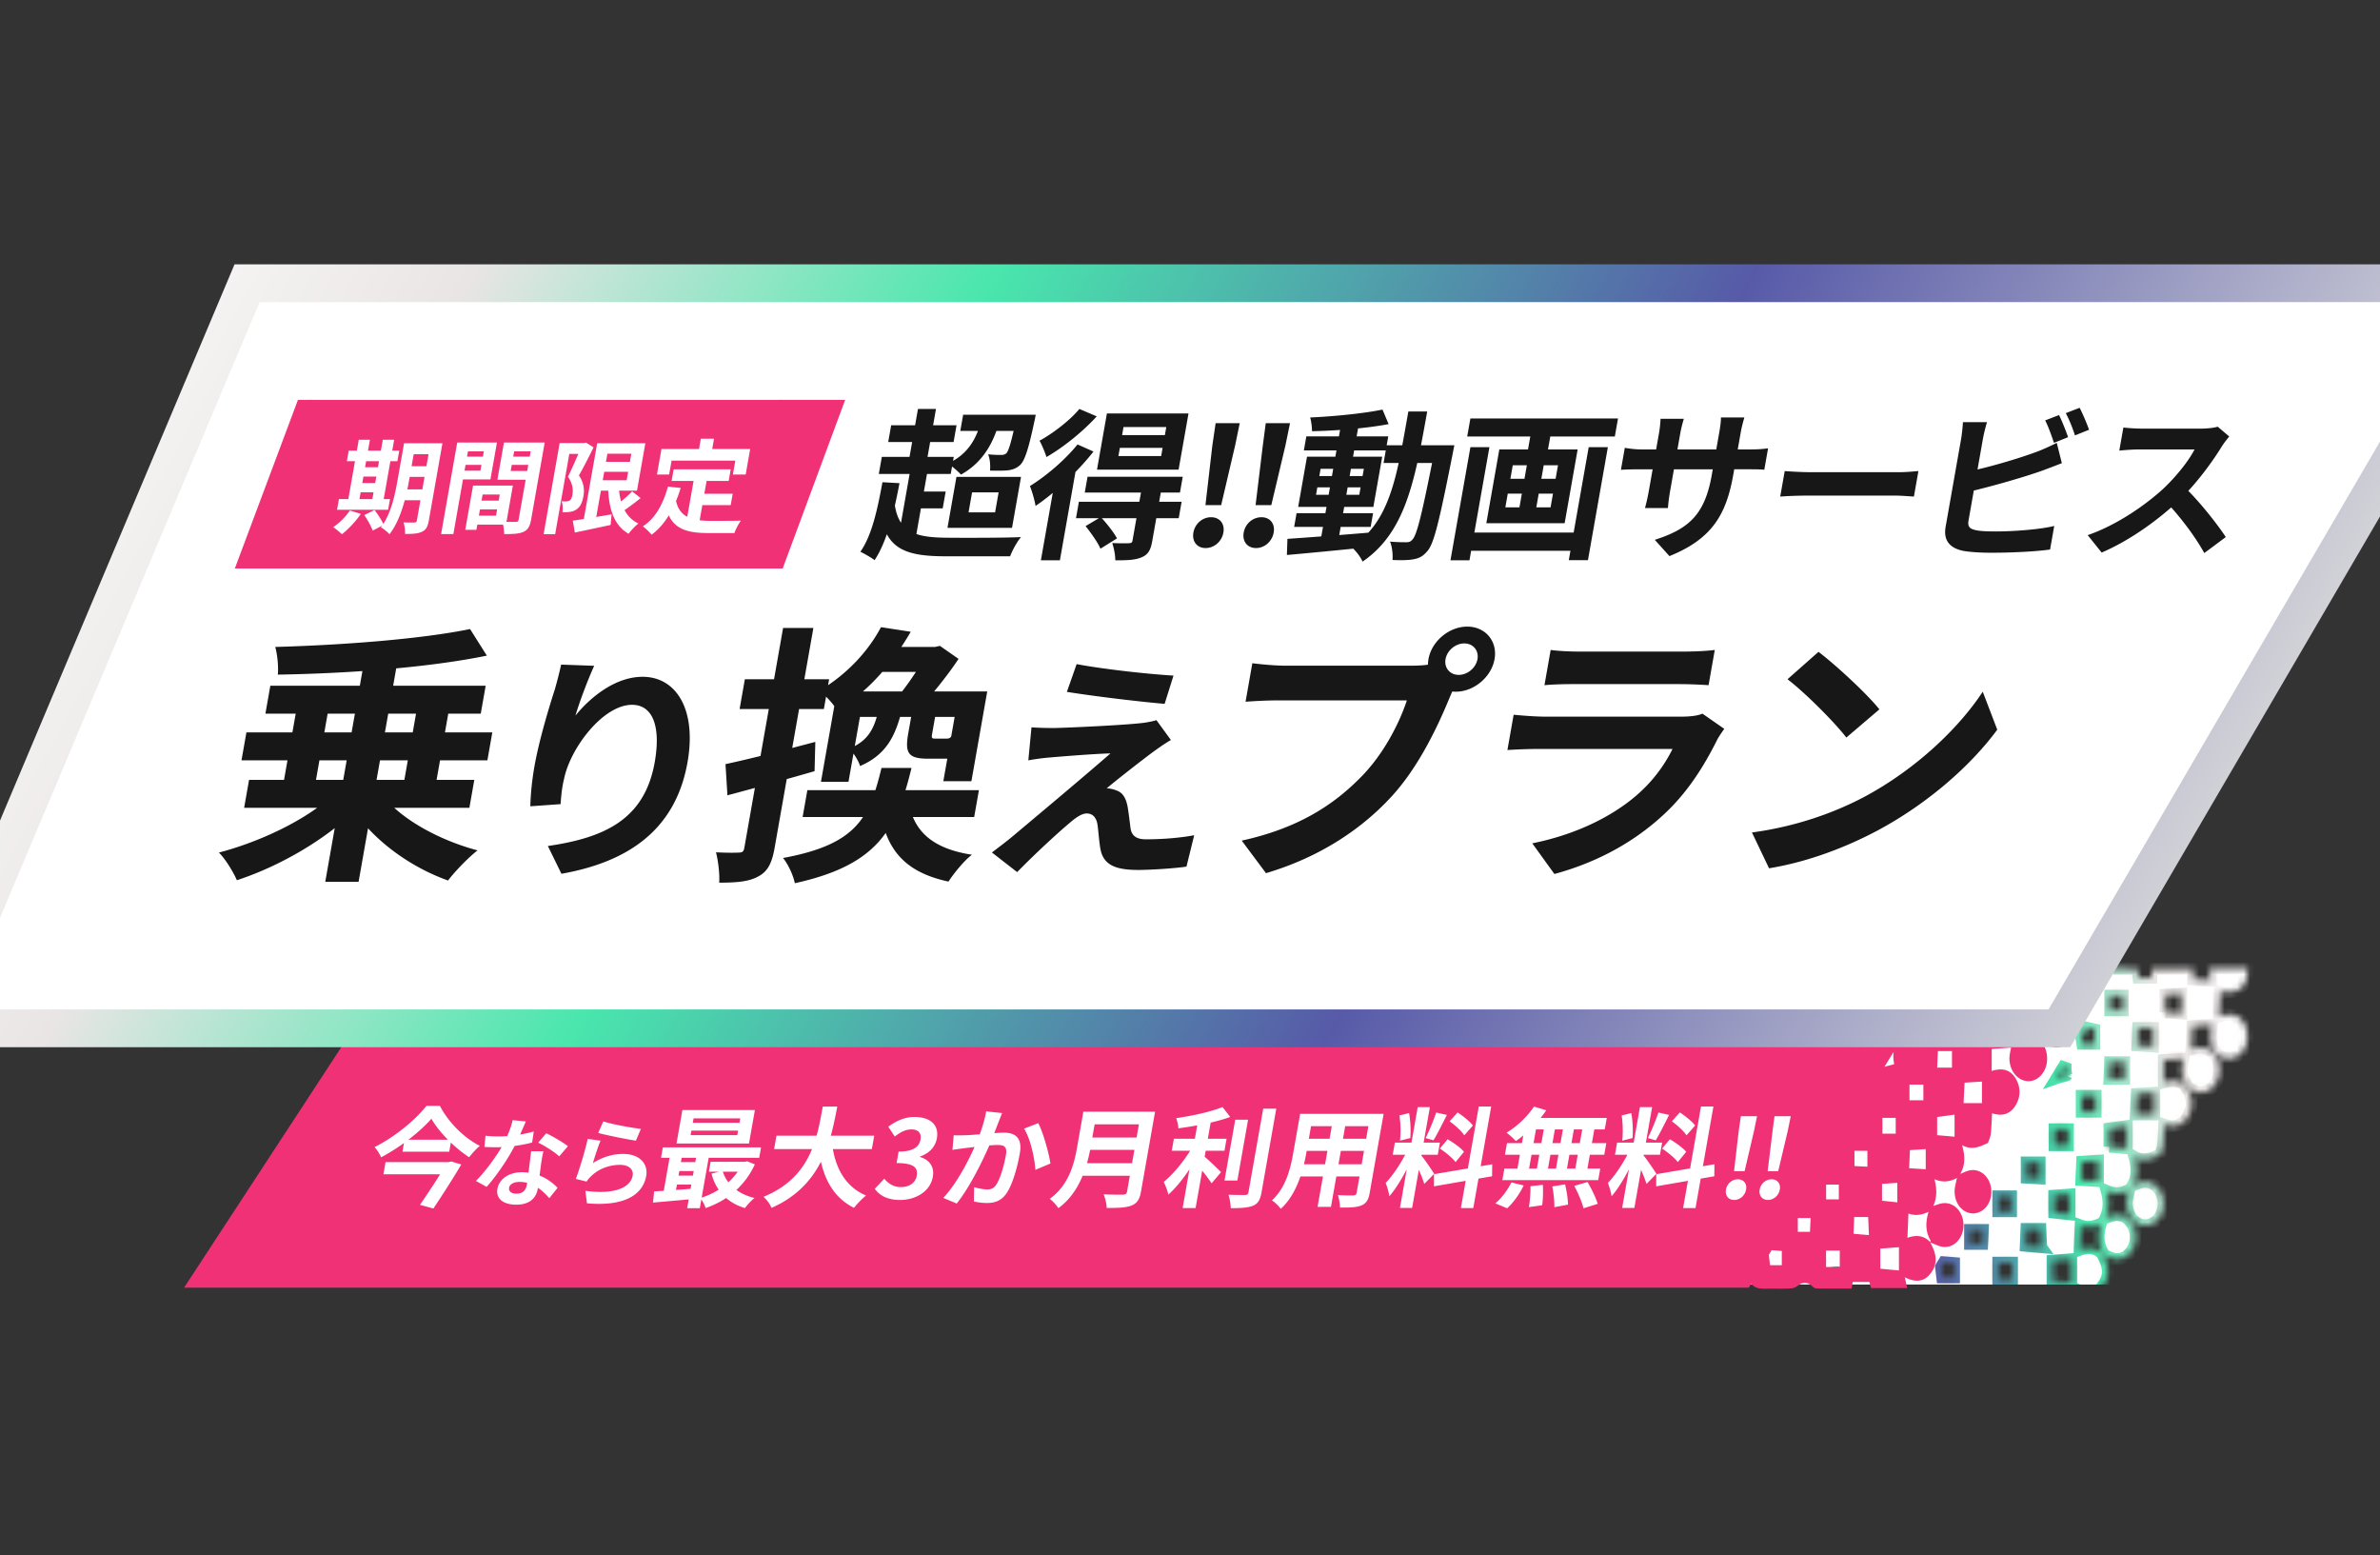 <svg width="375" height="245" fill="none" xmlns="http://www.w3.org/2000/svg"><rect width="100%" height="100%" fill="#333333" stroke="none"/><g clip-path="url(#a)"><g clip-path="url(#b)"><mask id="d" fill="#fff"><path d="m325.565 128.567-1.775 23.902h10.877l-.081.132h2.201c.068.556.118.98.167 1.397h2.016c.025-.468.056-.914.08-1.404h6.523v1.653c.98.073 1.881.139 2.737.204-.067-.629-.129-1.236-.197-1.894h6.024c-.019 2.984-1.486 4.133-4.316 3.635-.068 1.324-.142 2.663-.203 3.935 1.979-.665 3.292-.263 4.093 1.361.66 1.338.475 3.101-.444 4.213-.937 1.126-2.355 1.36-3.532.585-1.369-.9-1.714-2.348-1.227-4.864-1.054.08-2.14.168-3.077.241l-.148 3.613c.37-.073.783-.204 1.209-.234 1.88-.146 3.243 1.397 3.193 3.606-.043 2.048-1.559 3.65-3.243 3.423-1.769-.241-2.971-2.187-2.632-4.279.061-.38.148-.753.203-1.016-1.085.073-2.09.146-3.058.212v3.481c1.505-.46 2.947-.373 3.884 1.39.66 1.236.672 2.582.019 3.818-.95 1.799-2.405 1.968-3.841 1.492-.068 1.149-.086 2.224-.21 3.284-.055.49-.277.951-.437 1.419-1.258.563-2.504 1.229-4.082.344.512 1.763.499 3.218-.296 4.557.419-.169.826-.373 1.252-.498 1.301-.402 2.62.264 3.28 1.617.622 1.287.462 2.962-.389 4.044-.888 1.134-2.355 1.412-3.508.673-1.153-.746-1.732-2.289-1.436-3.854.086-.446.191-.893.283-1.331-1.091.577-2.219.76-3.539.182.426 1.595.389 2.948-.185 4.243.426-.139.839-.315 1.27-.403 1.301-.263 2.51.417 3.12 1.727.592 1.272.475 2.801-.308 3.92-.795 1.141-2.084 1.536-3.323 1.024-.413-.168-.826-.337-1.239-.497 1.091 1.952 1.14 3.401.141 4.79-1.171 1.624-2.626 1.47-4.143.732.142.629.247 1.111.376 1.697h-5.703a78.97 78.97 0 0 1-.246-.966h-2.633c-.055.307-.111.615-.185 1.046-1.856 0-3.674.015-5.487-.015-.253 0-.549-.182-.752-.387a1.568 1.568 0 0 0-2.146-.117c-.61.526-1.159.497-1.763.519-.937.037-1.874.007-2.811.007-1.005 0-2.047.169-2.873-.768l-.376.622h-39.441l62.337-76.213Zm15.637 30.887c.783.066 1.597.132 2.497.205v-3.101c-.888.058-1.689.11-2.497.161v2.743-.008Zm-1.998 2.494h-2.312l-.111 2.729c.82.058 1.622.109 2.423.168v-2.897Zm.216 13.612v-3.408c-.863.051-1.763.109-2.737.175l-.161 3.233h2.898Zm-24.556 12.895v2.34h2.003v-2.34h-2.003Zm4.469-5.339v2.406c.611.037 1.271.066 2.035.11v-2.516h-2.035Zm6.499-5.223h-2.096v2.502h2.096v-2.502Zm.252 10.284c-.807.059-1.572.11-2.41.168v2.67c.777.08 1.609.168 2.41.256V188.177Zm-.487-18.797a5.727 5.727 0 0 1-.098-1.924l-1.449 2.37c.456-.161 1.017-.249 1.547-.446Zm2.356-5.939c.055.38.098.68.141.965h1.893v-2.238c-.364-.081-.697-.154-1.103-.249l-.931 1.522Zm.117 19.565c-.037.914-.08 1.909-.117 2.867.881.051 1.738.102 2.608.161v-3.189c-.857.058-1.628.102-2.491.161Zm2.121-7.892v-2.487h-2.189v2.487h2.189Zm2.312-18.264v2.297h1.948v-2.297h-1.948Zm2.194 10.474h-2.219l-.117 2.619h2.336v-2.619Zm-2.336 13.312c.937.081 1.886.168 2.743.241v-3.488c-.887.124-1.812.248-2.743.38v2.874-.007Zm-1.067 16.962c0-.117.043-.264 0-.344-.826-1.434-.746-2.948-.29-4.491-1.023.505-2.077.68-3.169.278-.049 1.295-.104 2.531-.154 3.84 1.221-.424 2.516-.49 3.613.709v.008Zm-7.891 4.176c.924.088 1.96.19 2.94.278v-3.686c-.931.073-1.911.153-2.94.234v3.174Zm-1.788-5.325c-.037-.914-.081-1.857-.124-2.852h-2.201c-.037.87-.068 1.704-.105 2.647.82.074 1.591.139 2.436.213l-.006-.008Zm-6.758 5.054h2.158v-2.596h-2.158v2.596Zm-4.445-5.566h1.911c.031-.629.062-1.353.099-2.187h-2.016v2.187h.006Zm-4.383 5.281h1.855v-2.253c-.542-.044-1.035-.08-1.596-.124l-.444.724c.074.688.129 1.178.185 1.653Z"/></mask><path d="m325.565 128.567-1.775 23.902h10.877l-.081.132h2.201c.068.556.118.98.167 1.397h2.016c.025-.468.056-.914.08-1.404h6.523v1.653c.98.073 1.881.139 2.737.204-.067-.629-.129-1.236-.197-1.894h6.024c-.019 2.984-1.486 4.133-4.316 3.635-.068 1.324-.142 2.663-.203 3.935 1.979-.665 3.292-.263 4.093 1.361.66 1.338.475 3.101-.444 4.213-.937 1.126-2.355 1.36-3.532.585-1.369-.9-1.714-2.348-1.227-4.864-1.054.08-2.14.168-3.077.241l-.148 3.613c.37-.073.783-.204 1.209-.234 1.88-.146 3.243 1.397 3.193 3.606-.043 2.048-1.559 3.65-3.243 3.423-1.769-.241-2.971-2.187-2.632-4.279.061-.38.148-.753.203-1.016-1.085.073-2.09.146-3.058.212v3.481c1.505-.46 2.947-.373 3.884 1.39.66 1.236.672 2.582.019 3.818-.95 1.799-2.405 1.968-3.841 1.492-.068 1.149-.086 2.224-.21 3.284-.055.49-.277.951-.437 1.419-1.258.563-2.504 1.229-4.082.344.512 1.763.499 3.218-.296 4.557.419-.169.826-.373 1.252-.498 1.301-.402 2.62.264 3.28 1.617.622 1.287.462 2.962-.389 4.044-.888 1.134-2.355 1.412-3.508.673-1.153-.746-1.732-2.289-1.436-3.854.086-.446.191-.893.283-1.331-1.091.577-2.219.76-3.539.182.426 1.595.389 2.948-.185 4.243.426-.139.839-.315 1.27-.403 1.301-.263 2.51.417 3.12 1.727.592 1.272.475 2.801-.308 3.92-.795 1.141-2.084 1.536-3.323 1.024-.413-.168-.826-.337-1.239-.497 1.091 1.952 1.14 3.401.141 4.79-1.171 1.624-2.626 1.47-4.143.732.142.629.247 1.111.376 1.697h-5.703a78.97 78.97 0 0 1-.246-.966h-2.633c-.055.307-.111.615-.185 1.046-1.856 0-3.674.015-5.487-.015-.253 0-.549-.182-.752-.387a1.568 1.568 0 0 0-2.146-.117c-.61.526-1.159.497-1.763.519-.937.037-1.874.007-2.811.007-1.005 0-2.047.169-2.873-.768l-.376.622h-39.441l62.337-76.213Zm15.637 30.887c.783.066 1.597.132 2.497.205v-3.101c-.888.058-1.689.11-2.497.161v2.743-.008Zm-1.998 2.494h-2.312l-.111 2.729c.82.058 1.622.109 2.423.168v-2.897Zm.216 13.612v-3.408c-.863.051-1.763.109-2.737.175l-.161 3.233h2.898Zm-24.556 12.895v2.34h2.003v-2.34h-2.003Zm4.469-5.339v2.406c.611.037 1.271.066 2.035.11v-2.516h-2.035Zm6.499-5.223h-2.096v2.502h2.096v-2.502Zm.252 10.284c-.807.059-1.572.11-2.41.168v2.67c.777.08 1.609.168 2.41.256V188.177Zm-.487-18.797a5.727 5.727 0 0 1-.098-1.924l-1.449 2.37c.456-.161 1.017-.249 1.547-.446Zm2.356-5.939c.055.38.098.68.141.965h1.893v-2.238c-.364-.081-.697-.154-1.103-.249l-.931 1.522Zm.117 19.565c-.037.914-.08 1.909-.117 2.867.881.051 1.738.102 2.608.161v-3.189c-.857.058-1.628.102-2.491.161Zm2.121-7.892v-2.487h-2.189v2.487h2.189Zm2.312-18.264v2.297h1.948v-2.297h-1.948Zm2.194 10.474h-2.219l-.117 2.619h2.336v-2.619Zm-2.336 13.312c.937.081 1.886.168 2.743.241v-3.488c-.887.124-1.812.248-2.743.38v2.874-.007Zm-1.067 16.962c0-.117.043-.264 0-.344-.826-1.434-.746-2.948-.29-4.491-1.023.505-2.077.68-3.169.278-.049 1.295-.104 2.531-.154 3.84 1.221-.424 2.516-.49 3.613.709v.008Zm-7.891 4.176c.924.088 1.96.19 2.94.278v-3.686c-.931.073-1.911.153-2.94.234v3.174Zm-1.788-5.325c-.037-.914-.081-1.857-.124-2.852h-2.201c-.037.87-.068 1.704-.105 2.647.82.074 1.591.139 2.436.213l-.006-.008Zm-6.758 5.054h2.158v-2.596h-2.158v2.596Zm-4.445-5.566h1.911c.031-.629.062-1.353.099-2.187h-2.016v2.187h.006Zm-4.383 5.281h1.855v-2.253c-.542-.044-1.035-.08-1.596-.124l-.444.724c.074.688.129 1.178.185 1.653Z" fill="#fff" stroke="url(#c)" stroke-width="1.865" mask="url(#d)"/><path d="M264.803 155.38c-.023 1.708 1.14 3.008 2.396 3.031h.001c1.239.023 2.449-1.246 2.472-2.948.022-1.705-1.137-2.985-2.407-3.002l-2.462 2.919Zm0 0c.022-1.721 1.181-2.937 2.462-2.919l-2.462 2.919Z" fill="#fff" stroke="url(#e)" stroke-width=".933"/><path d="M278.197 182.83a3.581 3.581 0 0 1 .022-2.271l.003.001c.524-1.468 1.904-2.062 3.046-1.495l.006.003c.136.065.273.156.426.27.053.038.116.087.183.138.075.058.155.119.23.174.623 1.028.911 2.038.478 3.226v.001c-.288.792-.794 1.336-1.358 1.604a1.963 1.963 0 0 1-1.801-.05c-.561-.301-1.003-.88-1.235-1.601Z" fill="#fff" stroke="url(#f)" stroke-width=".933"/><mask id="h" fill="#fff"><path d="M282.462 179.327s.018.015.03.022c0-.014-.012-.029-.018-.044-.012 0-.024-.007-.036-.014.006.014.012.029.024.044v-.008Z"/></mask><path d="M282.462 179.327s.018.015.03.022c0-.014-.012-.029-.018-.044-.012 0-.024-.007-.036-.014.006.014.012.029.024.044v-.008Z" fill="#fff"/><path d="m282.462 179.327.583-.727-1.516-1.215v1.942h.933Zm.03.022-.48.8 1.413.849v-1.649h-.933Zm-.018-.044.861-.358-.239-.574h-.622v.932Zm-.036-.014.48-.8-2.431-1.461 1.089 2.619.862-.358Zm.024.044-.717.596 1.65 1.983v-2.579h-.933Zm0-.008-.583.728v.001h.001l.001.001.002.002a.055.055 0 0 0 .008.006l.021.016c.01.008.05.038.1.068l.961-1.599.045.029.015.011.006.005.003.002.001.001.001.001h.001l-.583.728Zm.963.022a.956.956 0 0 0-.112-.452l-.015-.028c.002.004.019.035.037.078l-1.722.717c.021.05.042.089.048.099l.005.01-.008-.015c-.008-.016-.031-.06-.051-.121a.877.877 0 0 1-.047-.288h1.865Zm-.951-.976c.178 0 .309.052.365.077.053.024.095.051.079.041l-.961 1.599.032.019a.968.968 0 0 0 .485.129v-1.865Zm-.898 1.276c.004.01.056.147.169.282l1.434-1.193c.088.106.128.214.12.194l-1.723.717Zm1.819-.314v-.008h-1.866v.008h1.866Z" fill="url(#g)" mask="url(#h)"/><path d="M275.95 173.598h.002c.581-.002 1.166.302 1.62.838a3.21 3.21 0 0 1 .748 2.04c.005 1.637-1.111 2.846-2.351 2.846h-.002c-1.268.005-2.325-1.119-2.325-2.825 0-1.689 1.111-2.899 2.308-2.899Z" fill="#fff" stroke="url(#i)" stroke-width=".933"/><path d="M271.666 174.026c-1.226-.006-2.365-1.263-2.321-2.878.044-1.559 1.189-2.764 2.32-2.764h.006c1.194 0 2.317 1.241 2.284 2.917-.034 1.605-1.101 2.725-2.289 2.725Z" fill="#fff" stroke="url(#j)" stroke-width=".933"/><path d="M284.833 200.328h.002c1.162 0 2.228-1.16 2.228-2.781 0-1.631-1.043-2.736-2.25-2.73l.02 5.511Zm0 0c-1.156.006-2.263-1.178-2.269-2.753-.005-1.596 1.065-2.752 2.249-2.758l.02 5.511Z" fill="#fff" stroke="url(#k)" stroke-width=".933"/><path d="M265.005 165.964v-.001c-.005-1.635 1.018-2.736 2.222-2.736 1.187 0 2.259 1.139 2.259 2.723 0 1.569-1.098 2.761-2.249 2.766-1.153.006-2.232-1.137-2.232-2.752Z" fill="#fff" stroke="url(#l)" stroke-width=".933"/><path d="m280.427 195.011-.15.004c-.499-.037-.999-.315-1.398-.783a3.02 3.02 0 0 1-.711-1.955c.011-1.513 1.042-2.623 2.175-2.646 1.178-.023 2.163.963 2.213 2.525.05 1.632-.991 2.827-2.129 2.855Z" fill="#fff" stroke="url(#m)" stroke-width=".933"/><path d="M263.008 163.399c.483-.069.955-.356 1.327-.811a3.032 3.032 0 0 0 .674-1.897c0-1.562-1.093-2.693-2.284-2.664l.283 5.372Zm0 0-.168.008c-1.115.05-2.225-1.094-2.225-2.716 0-1.595.955-2.636 2.109-2.664l.284 5.372Z" fill="#fff" stroke="url(#n)" stroke-width=".933"/><path d="M275.971 189.686c1.092-.011 2.133-1.146 2.122-2.683-.011-1.546-1.031-2.612-2.156-2.601l.034 5.284Zm0 0c-.533.006-1.071-.268-1.49-.757a2.947 2.947 0 0 1-.696-1.881l2.186 2.638Zm-2.186-2.638c-.011-1.504 1.038-2.635 2.152-2.646l-2.152 2.646Z" fill="#fff" stroke="url(#o)" stroke-width=".933"/><path d="M258.366 158.074c-1.056.017-2.098-1.043-2.153-2.506-.061-1.566.933-2.719 2.056-2.764 1.125-.045 2.208 1.033 2.246 2.559v.001a2.913 2.913 0 0 1-.651 1.901c-.414.507-.956.801-1.498.809Z" fill="#fff" stroke="url(#p)" stroke-width=".933"/><path d="M273.629 181.717c-.017-1.444-1.056-2.546-2.101-2.552l2.101 2.552Zm0 0c.016 1.477-.959 2.552-2.051 2.586l2.051-2.586Zm-2.052 2.586c-1.109.034-2.083-.936-2.127-2.443-.044-1.591.969-2.701 2.078-2.695l.049 5.138Z" fill="#fff" stroke="url(#q)" stroke-width=".933"/><path d="m267.022 178.964-.153-.004c-1.032-.12-1.851-1.104-1.803-2.587v-.001c.044-1.414 1.023-2.422 2.018-2.422.505 0 1.019.271 1.419.752a2.83 2.83 0 0 1 .643 1.819c-.016 1.445-1.028 2.471-2.124 2.443Z" fill="#fff" stroke="url(#r)" stroke-width=".933"/><path d="M264.77 171.318v.002c-.038 1.411-1.005 2.368-2.024 2.341-1.012-.028-1.974-1.081-1.963-2.463a2.729 2.729 0 0 1 .677-1.788c.405-.451.92-.685 1.423-.647h.002c1.015.072 1.929 1.145 1.885 2.555Z" fill="#fff" stroke="url(#s)" stroke-width=".933"/><path d="M275.849 195.204c1.055-.051 1.972.83 2.01 2.26.039 1.44-.869 2.464-1.87 2.491h-.001c-.477.014-.965-.226-1.348-.669a2.674 2.674 0 0 1-.638-1.713c-.005-1.334.869-2.314 1.847-2.369Z" fill="#fff" stroke="url(#t)" stroke-width=".933"/><path d="M256.453 166.003v-.002c-.021-1.346.724-2.244 1.654-2.372l.162-.007c1.054-.045 2.014.904 2.036 2.305a2.679 2.679 0 0 1-.617 1.735c-.383.453-.874.704-1.355.696-.971-.023-1.863-.977-1.88-2.355Z" fill="#fff" stroke="url(#u)" stroke-width=".933"/><path d="M271.546 189.997c-.986-.017-1.915.922-1.937 2.254v.001c-.01.618.218 1.218.582 1.665.366.449.837.707 1.296.721l.059-4.641Zm0 0c1.001.016 1.845.925 1.829 2.336l-1.829-2.336Zm-2.403 2.247Zm4.232.09c-.017 1.372-.961 2.33-1.888 2.304l1.888-2.304Z" fill="#fff" stroke="url(#v)" stroke-width=".933"/><path d="m253.887 163.026-.142-.004c-.89-.119-1.701-1.079-1.681-2.375.022-1.384.896-2.262 1.891-2.24.968.022 1.883 1.022 1.856 2.333a2.607 2.607 0 0 1-.636 1.641c-.376.429-.844.658-1.288.645Z" fill="#fff" stroke="url(#w)" stroke-width=".933"/><path d="M267.16 184.316Zm-.068 4.939c-.937.003-1.793-.87-1.809-2.187v-.002c-.022-1.363.917-2.321 1.858-2.284h.002c.91.032 1.774.985 1.764 2.272-.017 1.284-.896 2.201-1.815 2.201Z" fill="#fff" stroke="url(#x)" stroke-width=".933"/><path d="M251.266 155.412c.005 1.259-.733 2.113-1.613 2.214l-.142.002c-.972.016-1.888-.948-1.85-2.285v-.002c.032-1.267.93-2.173 1.833-2.164.902.017 1.772.935 1.772 2.233v.002Z" fill="#fff" stroke="url(#y)" stroke-width=".933"/><path d="m262.584 183.886-.148-.004c-.87-.112-1.567-.956-1.52-2.241.043-1.218.892-2.074 1.729-2.074.421 0 .864.232 1.212.654.347.419.567.987.559 1.571-.022 1.248-.903 2.121-1.832 2.094Z" fill="#fff" stroke="url(#z)" stroke-width=".933"/><path d="M260.039 176.496c-.006 1.229-.832 2.081-1.689 2.08-.869-.005-1.7-.877-1.7-2.1a2.362 2.362 0 0 1 .548-1.501c.332-.39.753-.603 1.165-.601.85.005 1.676.875 1.676 2.122Z" fill="#fff" stroke="url(#A)" stroke-width=".933"/><path d="M264.527 152.101c-.29.453-.718.755-1.257.864l-.186.022c-.772.09-1.363-.134-1.785-.596-.383-.421-.663-1.081-.761-1.992.078-.015.138-.023.189-.023H264.952c.014.71-.149 1.295-.425 1.725Z" fill="#fff" stroke="url(#B)" stroke-width=".933"/><path d="M254.053 168.788c-1.258-.081-2.189.943-2.201 2.421-.007 1.375.875 2.487 2.003 2.523 1.092.037 2.103-1.075 2.164-2.384.062-1.317-.838-2.487-1.966-2.56Zm0 0-.031.465h.001m.03-.465-.03.465m0 0a1.44 1.44 0 0 0-1.193.475c-.302.332-.506.841-.512 1.484m1.705-1.959c.812.053 1.583.943 1.53 2.073l.466.022-.466-.022a2.27 2.27 0 0 1-.575 1.405c-.328.361-.729.548-1.107.535h-.001c-.796-.026-1.557-.845-1.552-2.054m0 0v-.001l-.466-.002.466.004v-.001Z" fill="#fff" stroke="url(#C)" stroke-width=".933"/><path d="M249.533 164.039h.001c.758.026 1.517.834 1.517 1.911 0 .537-.209 1.047-.528 1.414-.322.369-.72.558-1.093.541h-.002c-.738-.031-1.489-.838-1.489-1.948 0-1.192.774-1.949 1.594-1.918Z" fill="#fff" stroke="url(#D)" stroke-width=".933"/><path d="M267.079 195.636h.137c.765.082 1.437.851 1.407 1.986v.001c-.027 1.1-.803 1.879-1.538 1.879-.383 0-.781-.208-1.091-.589a2.18 2.18 0 0 1-.484-1.431l.001-.002c.031-1.08.803-1.844 1.568-1.844Z" fill="#fff" stroke="url(#E)" stroke-width=".933"/><path d="m245.09 158.831.012.001h.004c.746.047 1.427.813 1.379 1.971v.001c-.042 1.065-.695 1.687-1.45 1.688-.776-.006-1.516-.779-1.49-1.848v-.002c.01-.496.215-.97.521-1.311.31-.345.685-.517 1.024-.5Z" fill="#fff" stroke="url(#F)" stroke-width=".933"/><path d="M261.189 192.269c.011-1.136.76-1.868 1.484-1.848.353.012.726.219 1.017.589.289.368.465.858.445 1.354v.001c-.042 1.098-.783 1.772-1.585 1.725h-.001c-.733-.041-1.365-.723-1.36-1.821Z" fill="#fff" stroke="url(#G)" stroke-width=".933"/><path d="M251.967 150.435h3.829c-.009.634-.155 1.127-.386 1.478-.273.414-.691.674-1.265.737-.67.071-1.155-.115-1.505-.511-.31-.349-.552-.903-.673-1.704Z" fill="#fff" stroke="url(#H)" stroke-width=".933"/><path d="M258.173 185.25v-.001c.328-.008.674.154.957.471.285.318.477.766.492 1.25v.001c.031.994-.681 1.767-1.379 1.794-.72.018-1.404-.628-1.43-1.688-.021-1.048.67-1.798 1.36-1.827Z" fill="#fff" stroke="url(#I)" stroke-width=".933"/><path d="M239.192 155.484v-.001c-.03-.949.607-1.701 1.253-1.81l.126-.006c.656-.029 1.398.674 1.425 1.71.02 1.061-.637 1.765-1.351 1.79-.701.025-1.422-.659-1.453-1.683Z" fill="#fff" stroke="url(#J)" stroke-width=".933"/><path d="M253.741 180.137c.695-.011 1.292.551 1.318 1.565.026 1.006-.595 1.695-1.231 1.739h-.003c-.303.023-.647-.13-.933-.453a1.89 1.89 0 0 1-.471-1.232c0-.943.645-1.604 1.32-1.619Z" fill="#fff" stroke="url(#K)" stroke-width=".933"/><path d="m249.528 174.929-.119.007c-.603.038-1.192.682-1.166 1.614l1.285-1.621Zm0 0c.598.038 1.204.657 1.204 1.568 0 .895-.653 1.557-1.237 1.567l.033-3.135Zm-.033 3.135c-.59.009-1.227-.593-1.252-1.514l1.252 1.514Z" fill="#fff" stroke="url(#L)" stroke-width=".933"/><path d="M289.329 199.944h.001c.516.021.953.226 1.295.599.263.287.481.684.625 1.197h-3.998c.206-.568.467-.988.759-1.277a1.705 1.705 0 0 1 1.318-.519Z" fill="#fff" stroke="url(#M)" stroke-width=".933"/><path d="M245.125 152.26h-.001c-.523.027-.867-.121-1.123-.43-.226-.274-.414-.709-.537-1.366h3.138c-.065.567-.215.977-.416 1.256-.239.331-.579.517-1.061.54Z" fill="#fff" stroke="url(#N)" stroke-width=".933"/><path d="M245.089 169.736h-.003c-.229-.017-.511.098-.765.364a1.697 1.697 0 0 0-.457 1.007l1.225-1.371Zm0 0c.566.036 1.16.721 1.076 1.666v.001c-.038.439-.203.765-.417.968-.21.199-.49.302-.822.268h-.001m.164-2.903-.164 2.903m0 0c-.561-.056-1.126-.731-1.061-1.531l1.061 1.531Z" fill="#fff" stroke="url(#O)" stroke-width=".933"/><path d="M282.072 201.776h-3.361c.155-.449.355-.784.58-1.017a1.467 1.467 0 0 1 1.116-.464l1.665 1.481Zm0 0c-.177-.467-.382-.803-.605-1.033a1.41 1.41 0 0 0-1.06-.448l1.665 1.481Z" fill="#fff" stroke="url(#P)" stroke-width=".933"/><path d="M257.133 197.527v-.001c.015-.796.537-1.29 1.062-1.29.523-.003 1.029.467 1.045 1.29.015.895-.569 1.419-1.088 1.384h-.001c-.235-.015-.49-.155-.695-.417a1.535 1.535 0 0 1-.323-.966Z" fill="#fff" stroke="url(#Q)" stroke-width=".933"/><path d="M239.1 165.825c.051-.917.637-1.592 1.396-1.645h.194l-1.59 1.645Zm0 0c-.062 1.068.616 1.953 1.498 1.953.795 0 1.51-.812 1.535-1.762.025-.788-.381-1.463-.976-1.727l-2.057 1.536Zm1.558-1.18.11.008c.488.097.922.611.899 1.348v.002c-.02.771-.593 1.309-1.069 1.309-.526 0-1.085-.563-1.033-1.46v-.001c.045-.808.569-1.242 1.093-1.206Z" fill="#fff" stroke="url(#R)" stroke-width=".933"/><path d="m253.934 191.078-.101-.007c-.486-.035-1.053.468-1.048 1.228l1.149-1.221Zm0 0c.427.09.808.544.785 1.26-.012.346-.145.66-.338.88-.193.22-.421.321-.625.315h-.004c-.206-.004-.442-.12-.641-.358a1.402 1.402 0 0 1-.326-.876l1.149-1.221Z" fill="#fff" stroke="url(#S)" stroke-width=".933"/><path d="M236.234 159.487c.447.048.924.587.885 1.288a1.386 1.386 0 0 1-.36.847c-.204.221-.433.317-.624.307-.228-.013-.469-.149-.655-.409a1.455 1.455 0 0 1-.255-.974v-.001c.068-.72.555-1.094 1.009-1.058Z" fill="#fff" stroke="url(#T)" stroke-width=".933"/><path d="M235.712 150.376h1.003l-.009-.01.365.001.229.001c-.125.512-.28.858-.449 1.078-.198.26-.422.358-.724.346a.896.896 0 0 1-.748-.41c-.147-.215-.264-.533-.323-.974.223-.017.432-.032.656-.032Z" fill="#fff" stroke="url(#U)" stroke-width=".933"/><path d="M249.307 188.085c-.417-.013-.819-.388-.799-1.116.009-.32.131-.607.304-.804.174-.197.373-.281.549-.272.149.009.365.121.559.368.188.241.297.539.288.797v.002c-.018.639-.477 1.037-.901 1.025Z" fill="#fff" stroke="url(#V)" stroke-width=".933"/><path d="m231.742 154.311.08.003c.352.07.735.487.721 1.13-.014.703-.429 1.048-.845 1.036-.407-.013-.861-.469-.842-1.092.008-.259.133-.545.332-.766.204-.228.417-.316.554-.311Z" fill="#fff" stroke="url(#W)" stroke-width=".933"/><path d="M271.407 200.771h.001c.413-.018.724.086.991.314.18.154.355.377.521.691h-2.679c.115-.317.24-.535.374-.682.183-.201.415-.309.792-.323Z" fill="#fff" stroke="url(#X)" stroke-width=".933"/><path d="M245.589 181.7v.001c.012.288-.081.555-.224.746-.144.192-.314.277-.458.283-.12.002-.306-.075-.482-.279a1.098 1.098 0 0 1-.277-.688c0-.499.36-.876.68-.911a.602.602 0 0 1 .514.171c.128.13.235.353.247.677Z" fill="#fff" stroke="url(#Y)" stroke-width=".933"/><path d="m240.593 175.685-.001-.001c.099-.014.224.022.347.162a.985.985 0 0 1 .224.633c.002.267-.071.458-.163.576a.485.485 0 0 1-.368.191h-.003c-.307.021-.656-.265-.636-.742.015-.291.092-.48.185-.596a.622.622 0 0 1 .415-.223Z" fill="#fff" stroke="url(#Z)" stroke-width=".933"/><path d="M263.295 201.74h-1.318c.074-.098.145-.18.213-.247.186-.181.318-.221.407-.222.094-.001.243.04.462.231.075.065.154.144.236.238Z" fill="#fff" stroke="url(#aa)" stroke-width=".933"/><path d="M236.175 170.637h.079c.079.016.15.063.213.154.074.108.143.293.155.575l-.051.047a.578.578 0 0 0-.025.024c-.067.061-.129.119-.194.175-.147.125-.262.196-.353.223-.017-.006-.059-.032-.118-.122a.884.884 0 0 1-.137-.555l.001-.004c.024-.235.091-.36.148-.42.049-.052.126-.097.282-.097Zm-.172 1.2h.006-.006Z" fill="#fff" stroke="url(#ab)" stroke-width=".933"/><path d="M226.73 150.457h-.475c.127.74.537 1.021 1.082.996.666-.029 1.067-.504.974-1.463m-1.581.467a.886.886 0 0 0 .166.383c.082.098.204.157.42.147.22-.009.34-.085.412-.187a.766.766 0 0 0 .118-.343m-1.116 0a2.44 2.44 0 0 1-.049-.467h1.63m-1.581.467h1.116m0 0h.465v-.467m-.465.467c.014-.113.017-.252.001-.422l.464-.045" fill="#fff" stroke="url(#ac)" stroke-width=".933"/><path d="m249.063 197.589.001-.002c.018-.092.068-.197.194-.386l.086-.126.104.151c.129.196.167.288.175.352.022.208-.036.29-.066.32-.034.034-.116.08-.277.069h-.004c-.107-.007-.156-.048-.182-.086-.029-.043-.063-.135-.031-.292Z" fill="#fff" stroke="url(#ad)" stroke-width=".933"/><path d="m231.429 165.816.013.087a.364.364 0 0 0 .043.103.95.95 0 0 0 .266.297 1.35 1.35 0 0 0 .111-.087c.042-.035.094-.081.154-.134a6.23 6.23 0 0 1 .106-.094l-.115-.132a12.267 12.267 0 0 0-.129-.146c-.146-.161-.199-.188-.205-.191l-.244.297Zm0 0c-.003-.131.039-.213.075-.253.034-.037.082-.063.169-.045l-.244.298Zm.268.52-.002.001.002-.001Z" fill="#fff" stroke="url(#ae)" stroke-width=".933"/><path d="M244.915 192.441a1.44 1.44 0 0 1-.108-.226l.025-.024a.696.696 0 0 1 .044-.038c.018.015.041.035.068.061l.115.114-.036.029-.108.084Zm-.134.091c-.002.001-.002.001 0 0Z" fill="#fff" stroke="url(#af)" stroke-width=".933"/><path d="M226.762 160.735c.012.241.339.658.493.636.177-.025.341-.179.573-.394l.015-.015c-.137-.089-.262-.18-.362-.251l-.029-.022m-.69.046h.466v-.011l.004-.012m-.47.023.143-.008.323-.016-.001-.009a.031.031 0 0 0-.001-.009l.001.004.005.015m-.47.023 1.042-.367c-.116.101-.227.205-.317.288a1.002 1.002 0 0 1-.035.033m-.22.023.011.026a.69.69 0 0 0 .054.09m-.065-.116.007-.02a.648.648 0 0 1 .056-.112m.002.248c-.084.069-.114.082-.114.082l.007-.001a.338.338 0 0 1 .208.035l-.001-.001a.447.447 0 0 1-.073-.078.318.318 0 0 1-.027-.037Zm0 0 .05-.043.105-.096m0 0c-.038-.027-.071-.051-.1-.07l-.057-.039m0 0a.473.473 0 0 1 .082-.108l.002-.002s-.007.006-.022.014a.326.326 0 0 1-.157.037l-.013-.001c0 .001.028.01.108.06Z" fill="#fff" stroke="url(#ag)" stroke-width=".933"/><path d="M240.082 187.125c.006.138.302.402.376.358.179-.102.425-.337.419-.519 0-.101-.073-.2-.181-.322l-.614.483Z" fill="#fff" stroke="url(#ah)" stroke-width=".933"/><mask id="aj" fill="#fff"><path d="M252.992 202.184c.66.146 1.091.307 1.48-.197-.537-.549-.937-.527-1.48.197Z"/></mask><path d="M252.992 202.184c.66.146 1.091.307 1.48-.197-.537-.549-.937-.527-1.48.197Z" fill="#fff"/><path d="m252.992 202.184-.746-.559-.867 1.157 1.411.313.202-.911Zm1.48-.197.739.568.494-.641-.566-.58-.667.653Zm-1.682 1.108c.235.052.677.174 1.062.167.23-.004.485-.05.74-.18.253-.128.455-.314.619-.527l-1.478-1.137c-.031.039-.028.023.014.001.044-.022.077-.022.069-.022-.02 0-.071-.003-.187-.026-.055-.011-.116-.025-.191-.042l-.244-.056-.404 1.822Zm2.349-1.761c-.312-.318-.823-.733-1.513-.652-.646.075-1.088.552-1.38.943l1.493 1.118c.052-.07.097-.123.134-.163a.715.715 0 0 1 .077-.074c.029-.022-.011.017-.108.029a.41.41 0 0 1-.128-.006.263.263 0 0 1-.057-.019 1.191 1.191 0 0 1 .148.129l1.334-1.305Z" fill="url(#ai)" mask="url(#aj)"/><mask id="al" fill="#fff"><path d="M222.412 155.425c-.024.051.198.41.321.424.179.022.37-.139.555-.227.074-.146.148-.299.216-.446-.21-.095-.438-.292-.635-.256-.179.029-.358.3-.463.505h.006Z"/></mask><path d="M222.412 155.425c-.024.051.198.41.321.424.179.022.37-.139.555-.227.074-.146.148-.299.216-.446-.21-.095-.438-.292-.635-.256-.179.029-.358.3-.463.505h.006Z" fill="#fff"/><path d="m222.412 155.425.841.405.644-1.338h-1.485v.933Zm.321.424.114-.926h-.004l-.11.926Zm.555-.227.4.843.288-.137.144-.285-.832-.421Zm.216-.446.846.393.395-.854-.856-.388-.385.849Zm-.635-.256.15.921.01-.002.01-.002-.17-.917Zm-.463.505-.83-.425-.695 1.358h1.525v-.933Zm-.834-.405a.97.97 0 0 0-.059.679c.024.089.056.162.077.208.046.098.104.193.161.275.056.081.133.181.229.273a1.3 1.3 0 0 0 .203.162c.08.05.232.134.44.158l.22-1.852c.177.021.296.09.339.118a.559.559 0 0 1 .093.072c.02.019.021.023.009.006-.011-.016-.012-.02-.005-.005.002.005.02.042.036.102a.91.91 0 0 1-.062.614l-1.681-.81Zm1.047 1.755a1.4 1.4 0 0 0 .819-.17c.071-.037.142-.079.178-.1a1.61 1.61 0 0 1 .072-.04l-.8-1.685c-.085.04-.161.084-.208.111a2.191 2.191 0 0 1-.064.037l-.038.021c-.02.011-.006.001.031-.009a.581.581 0 0 1 .238-.017l-.228 1.852Zm1.501-.732c.08-.157.158-.32.23-.474l-1.693-.785c-.064.138-.133.282-.201.417l1.664.842Zm-.231-1.716-.001-.001a.008.008 0 0 1-.004-.002l-.016-.008-.056-.032c-.039-.023-.12-.071-.197-.111-.12-.063-.479-.251-.916-.17l.34 1.834a.605.605 0 0 1-.272-.008c-.036-.011-.048-.019-.019-.004l.05.027.078.046c.055.032.144.083.242.128l.771-1.699Zm-1.171-.327c-.446.073-.724.388-.827.512a2.722 2.722 0 0 0-.315.488l1.661.85a.873.873 0 0 1 .091-.149c.011-.012.001.003-.032.028a.639.639 0 0 1-.277.112l-.301-1.841Zm-.312 2.358h.006v-1.866h-.006v1.866Z" fill="url(#ak)" mask="url(#al)"/></g><path d="m78.603 127-.153 23.786h229.08l-.081.131h2.201c.068.554.118.976.167 1.391h2.016c.025-.466.056-.91.08-1.398h6.523v1.645c.981.073 1.881.138 2.738.204-.068-.626-.13-1.23-.198-1.885H327c-.018 2.969-1.486 4.112-4.316 3.617-.068 1.318-.142 2.65-.203 3.916 1.979-.662 3.292-.262 4.094 1.354.659 1.332.474 3.086-.444 4.192-.937 1.121-2.356 1.354-3.533.583-1.369-.896-1.714-2.337-1.227-4.841-1.054.08-2.139.168-3.077.241l-.148 3.595c.37-.073.783-.204 1.209-.233 1.88-.145 3.243 1.39 3.194 3.589-.044 2.038-1.56 3.632-3.243 3.406-1.77-.24-2.972-2.176-2.633-4.258.062-.379.148-.75.203-1.012-1.085.073-2.09.146-3.058.211v3.465c1.505-.459 2.947-.371 3.885 1.383.659 1.23.672 2.569.018 3.799-.949 1.791-2.405 1.958-3.841 1.485-.068 1.143-.086 2.213-.21 3.268-.055.488-.277.946-.437 1.412-1.258.561-2.504 1.223-4.082.342.512 1.754.499 3.203-.296 4.535.419-.168.826-.371 1.252-.495 1.301-.4 2.62.262 3.28 1.609.622 1.281.462 2.947-.389 4.025-.888 1.128-2.355 1.404-3.508.669-1.153-.742-1.732-2.278-1.436-3.836.086-.444.191-.888.283-1.324-1.091.575-2.219.757-3.539.182.426 1.586.389 2.933-.185 4.221.426-.138.839-.313 1.27-.4 1.301-.262 2.51.415 3.12 1.718.592 1.266.475 2.787-.308 3.901-.796 1.135-2.084 1.528-3.323 1.019-.413-.167-.827-.335-1.24-.495 1.092 1.943 1.141 3.385.142 4.767-1.171 1.616-2.626 1.463-4.143.728.142.626.247 1.107.376 1.689h-5.703c-.111-.422-.197-.764-.247-.961h-2.632a97.32 97.32 0 0 0-.185 1.041c-1.856 0-3.675.015-5.487-.015-.253 0-.549-.182-.753-.385a1.573 1.573 0 0 0-2.145-.117c-.611.524-1.159.495-1.763.517-.938.036-1.875.007-2.812.007-1.005 0-2.047.168-2.873-.764l-.376.619H29L78.603 127Zm235.462 30.737c.783.066 1.597.131 2.497.204v-3.086c-.888.058-1.689.109-2.497.16v2.73-.008Zm-1.998 2.482h-2.312l-.111 2.715c.82.059 1.622.109 2.423.168v-2.883Zm.216 13.546v-3.392c-.863.051-1.763.109-2.737.175l-.161 3.217h2.898Zm-24.557 12.832v2.329h2.004v-2.329h-2.004Zm4.47-5.313v2.394c.61.037 1.27.066 2.035.109v-2.503h-2.035Zm6.498-5.197h-2.096v2.489h2.096v-2.489Zm.253 10.233c-.807.059-1.572.11-2.41.168v2.656c.776.081 1.609.168 2.41.255v-3.079Zm-.487-18.706a5.668 5.668 0 0 1-.098-1.914l-1.449 2.358c.456-.16 1.017-.247 1.547-.444Zm2.355-5.91c.056.379.099.677.142.961h1.893v-2.227c-.364-.08-.697-.153-1.104-.248l-.931 1.514Zm.118 19.47c-.037.91-.081 1.9-.118 2.854.882.051 1.739.102 2.608.16v-3.174c-.857.059-1.627.102-2.49.16Zm2.12-7.853v-2.475h-2.188v2.475h2.188Zm2.312-18.175v2.286h1.949v-2.286h-1.949Zm2.195 10.423h-2.219l-.117 2.606h2.336v-2.606Zm-2.336 13.247c.937.08 1.886.168 2.743.24v-3.472c-.888.124-1.812.248-2.743.379v2.86-.007Zm-1.067 16.879c0-.116.043-.262 0-.342-.826-1.427-.746-2.933-.29-4.469-1.023.502-2.077.677-3.169.277-.049 1.288-.105 2.518-.154 3.821 1.221-.422 2.516-.488 3.613.706v.007Zm-7.892 4.156c.925.088 1.961.189 2.941.277v-3.669c-.931.073-1.911.153-2.941.233V199.851Zm-1.788-5.299c-.037-.909-.08-1.848-.123-2.838h-2.201c-.037.866-.068 1.696-.105 2.635l2.435.211-.006-.008Zm-6.757 5.03h2.158v-2.584h-2.158v2.584Zm-4.445-5.539h1.911c.031-.626.062-1.347.099-2.176h-2.016v2.176h.006Zm-4.384 5.255h1.856v-2.242c-.543-.043-1.036-.08-1.597-.123l-.444.72c.074.684.13 1.172.185 1.645Z" fill="#F03176"/><path d="M-10.568 161.981 38.926 44.619h354.079l-68.523 117.362h-335.05Z" fill="#fff" stroke="url(#am)" stroke-width="5.949"/><path d="M151.756 65.334h10.119l-.448 2.542h-10.119l.448-2.542Zm2.815 1.017 2.864.153c-1.116 3.991-3.075 6.61-6.026 8.262-.405-.483-1.483-1.398-2.065-1.754 2.831-1.271 4.409-3.483 5.227-6.66Zm5.678-1.017h2.943s-.126.712-.21 1.043c-.908 4.27-1.489 6.101-2.213 6.838-.589.56-1.192.763-1.907.865-.659.076-1.718.076-2.875.05.088-.788-.004-1.88-.296-2.567.886.102 1.66.102 2.048.102.335 0 .577-.051.819-.255.381-.406.813-1.83 1.624-5.694l.067-.382Zm-19.833 1.653h10.3l-.466 2.644h-10.3l.466-2.644Zm-1.472 4.983h11.332l-.475 2.694h-11.333l.476-2.695Zm5.076 5.465h4.983l-.467 2.644h-4.982l.466-2.644Zm.618-13.016h2.839l-1.578 8.949h-2.839l1.578-8.949Zm-1.124 9.152h2.737l-1.986 11.262h-2.737l1.986-11.262Zm-2.638 5.008c.427 5.339 3.231 6.127 8.729 6.127 1.957.025 8.902.025 11.273-.102-.611.687-1.379 2.11-1.721 3.026H149.09c-6.893 0-10.025-1.271-10.546-8.415l2.332-.636Zm-1.836-2.618 2.684.152c-.908 4.856-2.019 9.254-3.92 12.127-.453-.356-1.623-1.042-2.245-1.322 1.786-2.517 2.689-6.61 3.481-10.957Zm14.122 1.601-.556 3.153h4.182l.556-3.153h-4.182Zm-2.461-2.44h10.171l-1.416 8.033h-10.171l1.416-8.033Zm25.746-4.576-.229 1.296h6.738l.228-1.296h-6.737Zm.578-3.28-.224 1.271h6.738l.224-1.27h-6.738Zm-2.618-2.135h12.856l-1.56 8.847h-12.856l1.56-8.847Zm-3.048 9.966h14.998l-.439 2.49H170.92l.439-2.49Zm-1.366 3.94h16.186l-.457 2.593h-16.186l.457-2.593Zm9.835-1.754h3.124l-1.403 7.957c-.247 1.398-.635 2.136-1.718 2.568-1.031.432-2.327.457-4.108.457.019-.839-.223-1.957-.475-2.72 1.075.05 2.288.05 2.628.025.392-.025.509-.101.562-.406l1.39-7.881Zm-8.782 5.593 2.394-1.424c.935.992 2.052 2.415 2.557 3.356l-2.61 1.627c-.398-.966-1.475-2.466-2.341-3.56Zm-1.268-12.864 2.513 1.119c-2.436 3.126-6.048 6.482-9.126 8.567-.09-.661-.56-2.39-.894-3.127 2.549-1.576 5.523-4.093 7.507-6.559Zm.289-5.593 2.736 1.17c-2.146 2.364-5.218 4.855-7.918 6.406-.215-.687-.718-1.932-1.097-2.568 2.229-1.22 4.894-3.305 6.279-5.008Zm-3.845 11.262 3.363-2.822.116.077-2.703 15.33h-2.995l2.219-12.585Zm23.711 3.89 1.086-9.381.52-3.534h3.795l-.727 3.534-2.196 9.38h-2.478Zm.021 6.762c-1.342 0-2.165-1.042-1.919-2.44.247-1.399 1.433-2.415 2.775-2.415 1.368 0 2.196 1.016 1.949 2.415-.246 1.398-1.437 2.44-2.805 2.44Zm7.878-6.762 1.138-9.381.468-3.534h3.821l-.727 3.534-2.222 9.38h-2.478Zm.073 6.762c-1.368 0-2.191-1.042-1.945-2.44.247-1.399 1.433-2.415 2.801-2.415 1.342 0 2.17 1.016 1.923 2.415-.246 1.398-1.437 2.44-2.779 2.44Zm6.385-5.491h12.055l-.381 2.16h-12.055l.381-2.16Zm1.54-12.101h12.907l-.39 2.212H205.44l.39-2.212Zm5.455-1.805h2.788l-3.214 18.228h-2.788l3.214-18.228Zm-8.431 17.948a862.38 862.38 0 0 0 12.953-.991l-.382 2.313c-4.469.458-9.248.915-12.658 1.22l.087-2.542Zm4.709-8.11-.207 1.17h6.815l.207-1.17h-6.815Zm.515-2.923-.202 1.144h6.815l.202-1.144h-6.815Zm-2.142-1.907h11.849l-1.394 7.906h-11.849l1.394-7.906Zm11.893-7.423.965 2.288c-3.421.66-8.187 1.042-12.072 1.118.004-.61-.11-1.576-.29-2.16 3.877-.178 8.45-.636 11.397-1.246Zm.661 5.618h8.932l-.493 2.797h-8.932l.493-2.797Zm7.693 0h2.969s-.201.992-.264 1.348c-2.079 10.474-2.94 14.185-3.993 15.33-.721.864-1.364 1.143-2.243 1.296-.827.152-2.04.152-3.244.101.07-.838-.046-2.084-.393-2.898 1.092.102 2.073.102 2.59.102.387 0 .658-.076.953-.432.729-.763 1.567-4.348 3.509-14.186l.116-.66Zm-4.278-5.313h2.969c-1.94 10.855-3.405 19.016-10.184 23.643-.308-.738-1.131-1.78-1.739-2.288 6.169-4.093 7.14-11.212 8.954-21.355Zm9.109 19.067h18.122l-.507 2.872h-18.122l.507-2.872Zm.665-17.974h23.259l-.502 2.847h-23.259l.502-2.847Zm.002 4.525h2.995l-3.143 17.821h-2.994l3.142-17.82Zm18.638 0h3.021l-3.138 17.796h-3.02l3.137-17.796Zm-8.845-3.712h3.149l-.918 5.212h-3.15l.919-5.212Zm-.665 5.237h2.659l-1.672 9.483h-2.659l1.672-9.483Zm-3.242 5.797-.381 2.16h7.125l.381-2.16h-7.125Zm.789-4.475-.377 2.136h7.125l.376-2.136h-7.124Zm-2.117-2.49h12.34l-2.049 11.617h-12.339l2.048-11.618Zm36.863 3.965c-1.107 6.28-3.333 10.118-10.06 12.838l-2.309-2.567c5.308-1.704 7.867-3.915 8.969-10.17l1.193-6.762c.179-1.017.275-1.856.257-2.339h3.692c-.142.509-.388 1.322-.568 2.34l-1.174 6.66Zm-7.794-8.796c-.137.483-.383 1.296-.563 2.313l-1.6 9.076a28.19 28.19 0 0 0-.342 2.67h-3.614c.137-.484.398-1.526.6-2.67l1.605-9.101c.125-.712.213-1.5.249-2.288h3.665Zm-9.3 4.576c.452.076 1.479.254 2.743.254h16.935c1.368 0 2.156-.076 2.897-.178l-.597 3.381c-.554-.076-1.483-.076-2.826-.076H258.2c-1.291 0-2.203.05-2.801.076l.609-3.457Zm25.197 3.66c.942.077 2.782.179 4.125.179h13.862c1.213 0 2.372-.128 3.078-.178l-.709 4.016c-.615-.025-1.909-.152-2.993-.152H284.68c-1.446 0-3.189.076-4.183.152l.708-4.016Zm43.222-8.82c.479.94 1.101 2.541 1.425 3.482l-2.222.89c-.358-1.042-.868-2.542-1.39-3.534l2.187-.839Zm3.248-1.145c.501.966 1.173 2.568 1.481 3.458l-2.222.89c-.328-1.068-.92-2.543-1.446-3.509l2.187-.839Zm-14.597 2.263a24.994 24.994 0 0 0-.647 2.644l-2.259 12.813c-.198 1.118.269 1.398 1.395 1.601.752.127 1.806.153 2.942.153 2.711 0 6.92-.305 9.162-.865l-.655 3.712c-2.515.356-6.44.508-9.279.508-1.678 0-3.235-.101-4.314-.28-2.148-.406-3.254-1.6-2.864-3.813l2.439-13.83c.103-.584.254-1.88.285-2.643h3.795Zm-3.08 7.804c3.456-.711 8.112-2.084 11.015-3.177a31.66 31.66 0 0 0 3.056-1.373l.803 3.203c-1.052.407-2.299.89-3.209 1.22-3.248 1.144-8.572 2.644-12.226 3.458l.561-3.33Zm41.25-5.542c-.256.28-.855 1.043-1.182 1.576-1.484 2.416-4.004 5.873-6.672 8.415-3.47 3.28-7.924 6.432-12.252 8.288l-2.201-2.746c4.451-1.525 8.974-4.627 11.866-7.27 2.04-1.907 4.059-4.424 4.971-6.229h-8.777c-1.059 0-2.501.127-3.078.178l.641-3.635c.679.101 2.266.178 3.015.178h9.113c1.135 0 2.165-.127 2.738-.305l1.818 1.55Zm-7.147 7.881c2.283 2.136 5.281 5.924 6.6 7.957l-3.387 2.517c-1.448-2.618-3.729-5.643-6.056-8.11l2.843-2.364ZM57.615 102.807h5.25l-6.366 36.105h-5.25l6.366-36.105Zm-10.496 6.622h5.033l-2.757 15.639h-5.033l2.757-15.639Zm18.96 0h5.077l-2.758 15.639h-5.076l2.757-15.639Zm-27.253 5.94h38.745l-.776 4.401H38.05l.776-4.401Zm3.77-7.35h33.928l-.776 4.401H41.819l.776-4.401Zm-3.353 14.827h35.49l-.775 4.401h-35.49l.775-4.401Zm13.05 2.521 4.093 1.88c-4.901 4.914-12.25 9.186-19.063 11.408-.554-1.282-1.798-3.333-2.832-4.358 6.549-1.709 13.754-5.17 17.801-8.93Zm7.962-.128c2.815 3.717 8.858 7.093 14.993 8.716-1.454 1.111-3.581 3.333-4.654 4.743-6.124-2.179-11.958-6.495-15.19-11.537l4.85-1.922Zm13.809-26.15 2.645 4.188c-9.363 1.922-22.147 2.82-32.937 2.991.132-1.24-.078-3.248-.403-4.359 10.682-.299 22.996-1.239 30.695-2.82Zm19.562 5.789c-.862 1.847-2.35 5.73-2.952 7.841 2.35-2.903 6.283-6.107 10.571-6.107 5.321 0 8.545 5.165 7.082 13.459-1.881 10.67-9.395 15.721-19.865 17.569l-2.139-4.373c8.764-1.282 15.227-4.072 16.836-13.196 1.024-5.806-.395-9.048-3.573-9.048-4.517 0-9.681 6.711-10.706 11.65-.262 1.055-.437 2.262-.551 3.996l-4.769.339c.03-1.47.206-3.77.651-6.296.625-3.544 1.94-8.181 3.206-12.102.4-1.395.78-2.903.998-3.921l5.211.189Zm45.185-6.088 4.688.727c-2.679 4.614-6.181 8.972-11.571 12.476-.55-1.068-1.899-2.521-2.87-3.162 4.698-2.777 7.928-6.58 9.753-10.04Zm.665 3.119h8.504l-.693 3.931h-10.89l3.079-3.931Zm-1.054 9.913h3.688c-1.034 4.145-2.458 7.05-6.592 8.845-.276-.897-1.055-2.137-1.731-2.735 2.988-1.196 3.985-3.162 4.635-6.11Zm5.307.171h3.775l-.618 3.504c-.136.769-.108.854.543.854h1.649c.521 0 .717-.128.871-.512.604.512 1.989 1.025 3 1.196-.722 1.88-1.869 2.478-3.865 2.478h-2.82c-3.21 0-3.703-.897-3.153-4.016l.618-3.504Zm-16.518 12.477h27.03l-.746 4.23h-27.03l.746-4.23Zm15.892 1.41c.659 4.871 3.618 7.776 10.039 8.759-1.25.94-2.862 2.948-3.696 4.23-7.401-1.581-10.207-5.597-10.939-12.519l4.596-.47Zm-6.902-16.963h16.054l-.709 4.016h-16.053l-1.801 10.212h-4.338l2.509-14.228h4.338Zm14.925 0h4.426l-2.494 14.143h-4.425l2.493-14.143Zm-4.838-7.008h1.041l.768-.171 2.936 2.051c-1.718 2.607-4.381 5.897-6.355 7.99-.834-.683-2.187-1.623-3.138-2.136 1.641-1.923 3.615-4.999 4.597-6.879l.151-.855Zm-7.395 19.057h4.729c-2.354 9.656-5.301 15.296-18.388 18.159-.222-1.196-1.07-3.033-1.859-3.973 11.658-2.137 13.618-6.367 15.518-14.186Zm-24.582-.598c3.607-.769 9.011-2.137 14.154-3.504l-.119 4.615a673.613 673.613 0 0 1-13.73 3.802l-.305-4.913Zm3.052-13.374h13.277l-.829 4.7h-13.276l.828-4.7Zm6.023-8.076h4.773l-6.11 34.653c-.422 2.392-1.09 3.717-2.57 4.486-1.445.812-3.341.983-6.161.983.096-1.282-.142-3.376-.501-4.786 1.547.086 3.065.086 3.593.043.521 0 .761-.128.866-.726l6.11-34.653Zm46.252 5.696c4.148.791 11.359 1.583 15.262 1.809l-1.397 4.449c-3.96-.339-10.934-1.169-15.402-1.885l1.537-4.373Zm14.852 11.951c-1.153.679-2.077 1.357-2.866 1.923-1.982 1.47-6.159 4.75-7.244 5.693.345 0 1.014.113 1.44.301 1.019.302 1.562 1.131 1.845 2.564.172.98.34 2.413.467 3.431.177 1.168.919 1.734 2.412 1.734 2.91 0 5.598-.264 7.617-.641l-1.216 4.939c-1.616.264-5.605.528-7.596.528-3.599 0-5.45-.792-5.943-3.205-.222-1.131-.33-2.903-.47-3.845-.182-1.358-.9-1.848-1.704-1.848-.765 0-1.676.603-2.761 1.546-1.572 1.319-4.988 4.411-8.208 7.691l-3.973-3.092c.796-.603 1.854-1.394 3.061-2.375 2.336-1.96 11.495-9.613 15.617-13.233-2.693.076-7.315.453-9.53.641-1.36.113-2.58.302-3.411.453l.497-5.203c.867.075 2.238.113 3.616.113 1.845-.038 10.563-.415 13.845-.792.703-.075 1.814-.301 2.224-.452l2.281 3.129Zm43.274-12.733c-.241 1.367.691 2.478 2.079 2.478 1.389 0 2.713-1.111 2.954-2.478.241-1.367-.691-2.478-2.08-2.478-1.388 0-2.712 1.111-2.953 2.478Zm-2.69 0c.497-2.82 3.247-5.127 6.11-5.127 2.864 0 4.8 2.307 4.303 5.127-.498 2.82-3.247 5.127-6.111 5.127-2.863 0-4.799-2.307-4.302-5.127Zm4.698 3.376c-.577.811-1.099 2.051-1.474 2.948-1.737 4.187-4.821 10.853-9.302 15.595-4.809 5.128-11.325 9.358-19.521 11.793l-3.825-5.127c8.981-1.965 14.539-5.683 18.771-9.998 3.532-3.547 6.04-8.418 7.252-12.092h-20.219c-1.996 0-4.057.128-5.2.213l1.069-6.067c1.272.171 3.664.385 5.096.385h20.088c.868 0 2.263-.043 3.444-.342l3.821 2.692Zm14.556-4.829c1.142.171 2.992.257 4.467.257h16.661c1.388 0 3.529-.086 4.731-.257l-.979 5.555a72.687 72.687 0 0 0-4.743-.171h-16.574c-1.431 0-3.261.043-4.542.171l.979-5.555Zm27.355 12.434c-.402.556-.928 1.325-1.134 1.752-2.076 4.145-4.68 8.332-8.508 11.836-5.233 4.828-11.292 7.691-17.124 9.272l-3.487-4.829c6.792-1.367 12.445-4.144 16.381-7.52a23.192 23.192 0 0 0 5.721-7.349H242.62a83.87 83.87 0 0 0-5.107.171l.98-5.555c1.835.171 3.635.299 5.023.299h21.433c1.432 0 2.634-.171 3.294-.47l3.44 2.393Zm14.846-12.135c2.64 2.009 7.497 6.452 9.597 9.059l-5.209 4.443c-1.834-2.392-6.48-7.05-9.27-9.186l4.882-4.316Zm-10.484 28.457c6.978-.94 12.959-3.119 17.597-5.554 8.187-4.359 14.973-10.853 18.767-16.622l2.286 5.982c-4.279 5.811-11.089 11.708-18.805 15.852-4.885 2.607-10.897 4.957-17.152 5.982l-2.693-5.64Z" fill="#171717"/><path d="M46.944 62.993h2.318v26.56H37l9.944-26.56Z" fill="#F03176"/><path fill="#F03176" d="M48.783 62.993h74.483v26.56H48.783z"/><path d="M64.464 69.82h4.21l-.305 1.728h-4.21l.305-1.729Zm-.638 3.617h4.21l-.297 1.68h-4.21l.297-1.68Zm-.644 3.65h4.226l-.302 1.712H62.88l.302-1.713Zm4.646-7.268h1.886l-2.15 12.197c-.165.929-.437 1.457-1.072 1.745-.623.304-1.46.353-2.68.353.042-.513-.071-1.345-.23-1.825.693.032 1.49.032 1.72.016.243 0 .339-.08.381-.32l2.145-12.166Zm-4.16 0h1.82l-1.036 5.875c-.446 2.529-1.304 6.194-3.086 8.468-.266-.337-.963-.897-1.352-1.089 1.58-2.049 2.214-5.09 2.617-7.38l1.036-5.874Zm-8.724 1.169h7.965l-.294 1.664h-7.964l.293-1.664Zm1.67 2.609h3.868l-.26 1.473h-3.868l.26-1.473Zm-.44 2.497h3.884L59.8 77.55h-3.885l.257-1.457Zm-2.771 2.529h8.046l-.297 1.68h-8.046l.297-1.68Zm3.127-9.348h1.756L56.53 79.23h-1.755l1.755-9.956Zm3.787 0h1.788L60.35 79.23h-1.788l1.755-9.956Zm-5.199 11.14 1.744.53c-.81 1.184-1.99 2.432-2.99 3.217-.317-.32-.968-.865-1.378-1.121.993-.656 1.997-1.649 2.624-2.625Zm2.279.721 1.62-.8c.526.704 1.183 1.68 1.441 2.337l-1.737.912c-.213-.64-.806-1.697-1.324-2.449Zm17.63-2.273h4.454l-.243 1.377h-4.454l.243-1.377Zm.304-2.369h5.478l-1.084 6.147h-5.478l.249-1.409h3.657l.587-3.33h-3.657l.248-1.408Zm-.796 0h1.755l-1.228 6.963h-1.755l1.228-6.963Zm-1.927-4.562h4.08l-.229 1.297h-4.08l.23-1.297Zm7.542 0h4.112l-.228 1.297H79.92l.23-1.297Zm3.708-2.225h1.967l-2.142 12.15c-.184 1.04-.494 1.6-1.2 1.92-.707.32-1.655.352-3.053.352.014-.544-.12-1.44-.29-1.952.837.048 1.831.032 2.124.032.292 0 .407-.096.455-.368l2.14-12.134Zm-10.695 0H78.3l-1.024 5.81h-5.136l.242-1.376h3.316l.536-3.041h-3.315l.245-1.393Zm11.736 0-.246 1.393h-3.64l-.546 3.09h3.641l-.243 1.376h-5.493l1.033-5.859h5.493Zm-12.857 0h1.934L71.433 84.13h-1.934l2.543-14.422Zm22.642 3.041h5.607l-.276 1.57h-5.608l.277-1.57Zm-4.43 9.268c1.515-.208 3.862-.608 6.107-.992l-.147 1.665c-1.962.432-4.037.864-5.64 1.2l-.32-1.873Zm3.84-12.197h1.903l-2.23 12.646h-1.902l2.23-12.646Zm1.106 0h6.485l-1.318 7.475h-6.485l.29-1.648h4.568l.737-4.178h-4.568l.291-1.649Zm2.271 6.387c.083 2.85.917 5.218 3.122 6.259-.487.368-1.189 1.12-1.552 1.616-2.377-1.36-3.165-4.081-3.24-7.619l1.67-.256Zm2.129 1.2 1.341 1.057c-1.04.832-2.239 1.729-3.153 2.305l-1.055-.928c.89-.625 2.124-1.633 2.867-2.434Zm-11.416-7.619h4.064l-.303 1.713h-2.243l-2.23 12.645h-1.82l2.532-14.358Zm3.527 0h.341l.288-.064 1.184.752c-.684 1.393-1.583 3.17-2.307 4.418.853 1.249.87 2.353.706 3.282-.19 1.072-.552 1.745-1.153 2.113a2.386 2.386 0 0 1-1.021.352c-.318.048-.74.048-1.127.032.068-.48.054-1.233-.137-1.713.303.032.53.032.742.032.181-.016.35-.048.513-.144.237-.144.374-.464.453-.912.133-.753.064-1.745-.703-2.834.725-1.44 1.679-3.713 2.12-4.738l.101-.576Zm14.434 4.146h8.989l-.322 1.825h-8.989l.322-1.825Zm3.809 3.842h5.494l-.316 1.792h-5.494l.316-1.792Zm-.533-2.786h2.048l-1.363 7.732-2.006-.24 1.321-7.492Zm-4.178 1.665 2.011.208c-.996 3.25-2.452 5.795-4.582 7.364-.265-.337-.973-1.025-1.377-1.313 1.981-1.28 3.186-3.506 3.948-6.259Zm1.223 2.001c.521 2.945 2.718 3.394 5.611 3.394.862 0 3.576 0 4.671-.033-.356.449-.844 1.377-1.027 1.953h-4.096c-3.755 0-6.158-.752-6.845-4.786l1.686-.528Zm3.958-9.54h2.081l-.517 2.93h-2.08l.516-2.93Zm-6.201 1.617h13.978l-.708 4.017h-2.016l.387-2.193h-10.045l-.387 2.193h-1.918l.709-4.017Z" fill="#fff"/><path d="M123.32 89.554h-.532V62.993h10.378l-9.846 26.56Z" fill="#F03176"/><path d="M67.977 176.224c-1.777 2.028-4.814 4.431-7.926 6.084a6.404 6.404 0 0 0-1.03-1.619c3.225-1.602 6.512-4.346 8.171-6.494h2.112c1.386 2.642 3.8 5.045 6.313 6.307-.624.494-1.212 1.176-1.7 1.789-2.36-1.534-4.81-4.039-5.94-6.067Zm-4.235 3.306h7.373l-.334 1.892H63.41l.333-1.892Zm-2.993 3.528h10.02l-.339 1.926H60.41l.34-1.926Zm9.675 0h.294l.382-.102 1.577.477c-1.218 2.097-2.953 4.772-4.39 6.937l-2.114-.579c1.487-2.148 3.318-4.977 4.212-6.511l.039-.222Zm6.075-4.149a19.16 19.16 0 0 0 2.018.106c1.898 0 4.02-.317 5.588-.784l-.262 1.749c-1.38.362-3.654.754-5.612.738-.612 0-1.252-.015-1.905-.045l.173-1.764Zm6.354-2.261c-.34.799-.968 2.276-1.607 3.558-1.087 2.171-2.96 4.975-4.574 6.755l-1.688-.935c1.67-1.659 3.513-4.297 4.398-5.926.558-1.085 1.142-2.487 1.393-3.648l2.078.196Zm2.769 4.704c-.158.633-.254 1.266-.356 1.93-.126.889-.384 3.136-.533 3.98-.248 1.402-1.207 2.503-3.397 2.503-1.898 0-3.25-.844-2.957-2.503.258-1.462 1.715-2.608 3.843-2.608 2.68 0 4.559 1.327 5.63 2.457l-1.298 1.629c-.924-1.011-2.395-2.563-4.707-2.563-.888 0-1.536.376-1.63.904-.098.558.323.95 1.165.95 1.041 0 1.479-.573 1.628-1.417.16-.905.48-3.679.683-5.262h1.929Zm2.492.799c-.763-.709-2.335-1.689-3.31-2.156l1.256-1.478c1.02.468 2.725 1.478 3.423 2.036l-1.369 1.598Zm6.937-5.503c1.374.452 4.608 1.04 5.932 1.176l-.787 1.854c-1.524-.211-4.8-.904-5.942-1.206l.797-1.824Zm-.428 3.03c-.363.844-.945 2.669-1.206 3.543 1.553-.995 3.164-1.447 4.772-1.447 2.679 0 3.953 1.628 3.632 3.453-.487 2.759-3.08 4.87-9.337 4.327l-.249-1.975c4.497.633 7.11-.468 7.45-2.398.173-.98-.636-1.688-1.983-1.688-1.73 0-3.388.633-4.555 1.779-.331.317-.542.558-.718.859l-1.701-.422c.566-1.477 1.455-4.433 1.876-6.302l2.02.271Zm14.316-1.58-.126.716h7.355l.126-.716h-7.355Zm.34-1.926-.124.699h7.356l.123-.699h-7.355Zm-1.759-1.312h11.422l-.928 5.267h-11.423l.929-5.267Zm-3.079 5.88h15.472l-.289 1.636h-15.472l.289-1.636Zm7.526 2.267h5.66l-.277 1.568h-5.659l.276-1.568Zm-5.287.051h3.946l-.25 1.415h-3.946l.25-1.415Zm-.376 2.131h3.946l-.249 1.414h-3.946l.249-1.414Zm7.543-.767c.602 2.079 2.368 3.647 5.04 4.295-.496.358-1.164 1.108-1.508 1.585-2.844-.852-4.567-2.761-5.275-5.42l1.743-.46Zm3.174-1.415h.364l.358-.068 1.196.477c-1.649 3.562-4.474 5.744-7.756 6.886-.141-.477-.531-1.21-.845-1.585 2.829-.835 5.408-2.795 6.632-5.42l.051-.29Zm-13.959 4.67a306 306 0 0 0 6.785-.494l-.292 1.653c-2.358.222-4.82.443-6.664.597l.171-1.756Zm6.806-6.408h1.991l-1.596 9.05h-1.99l1.595-9.05Zm-4.18.051h1.904l-1.226 6.954h-1.904l1.226-6.954Zm16.653-2.421h15.403l-.372 2.114h-15.403l.372-2.114Zm8.728.853c.351 3.903 1.978 7.141 5.394 8.573-.6.46-1.449 1.346-1.9 1.943-3.642-1.824-5.183-5.352-5.672-10.039l2.178-.477Zm-1.429-5.437h2.284c-1.003 5.198-2.312 12.425-10.358 15.953-.23-.563-.741-1.296-1.269-1.739 7.646-3.119 8.476-9.595 9.343-14.214Zm12.179 14.709c-2.025 0-3.263-.733-3.983-1.756l1.491-1.585c.632.733 1.447 1.312 2.607 1.312 1.315 0 2.312-.647 2.51-1.772.22-1.244-.389-2.011-3.176-2.011l.319-1.807c2.354 0 3.254-.784 3.452-1.909.174-.989-.344-1.585-1.434-1.585-.917 0-1.737.426-2.621 1.125l-1.025-1.551c1.273-.938 2.607-1.534 4.095-1.534 2.475 0 3.944 1.193 3.562 3.357-.237 1.347-1.176 2.353-2.634 2.864l-.015.085c1.382.409 2.306 1.449 2.012 3.119-.409 2.318-2.703 3.648-5.16 3.648Zm16.075-13.687c-.182.443-.382.989-.561 1.415-.291.767-.702 1.824-1.029 2.693-.995 2.403-3.253 7.261-5.561 10.141l-2.111-.886c2.541-2.727 4.632-7.227 5.495-9.374.6-1.534 1.045-2.983 1.254-4.261l2.513.272Zm5.691 1.585c.794 1.483 1.677 4.722 1.925 6.358l-2.375 1.005c-.113-1.909-.801-4.977-1.78-6.493l2.23-.87Zm-13.316 1.909c.617.034 1.208.017 1.851 0 1.391-.034 4.728-.409 6.026-.409 1.817 0 2.974.801 2.538 3.273-.354 2.011-1.084 4.772-2.069 6.238-.799 1.193-1.817 1.568-3.115 1.568-.675 0-1.47-.103-2.052-.239l.034-2.25c.641.188 1.598.358 2.048.358.588 0 1.051-.17 1.427-.733.653-.954 1.245-3.033 1.539-4.704.241-1.363-.329-1.568-1.402-1.568-1.039 0-4.081.375-5.054.494-.514.069-1.435.188-1.97.273l.199-2.301Zm21.848-3.715h8.653l-.351 1.994h-8.654l.352-1.994Zm-.701 4.073h8.723l-.343 1.943h-8.723l.343-1.943Zm-.799 4.04h8.688l-.348 1.977h-8.689l.349-1.977Zm.081-8.113h2.128l-.994 5.641c-.523 2.966-1.727 7.142-5.078 9.562-.237-.426-.95-1.193-1.352-1.466 3.019-2.199 3.841-5.488 4.301-8.096l.995-5.641Zm9.103 0h2.198l-2.224 12.612c-.213 1.21-.616 1.824-1.472 2.165-.894.358-2.128.392-3.928.392-.013-.614-.237-1.602-.487-2.148 1.217.068 2.656.051 3.072.051.401-.017.56-.136.623-.494l2.218-12.578Zm5.16 4.261h8.307l-.333 1.892h-8.308l.334-1.892Zm9.667-3h2.025l-1.689 9.579h-2.025l1.689-9.579Zm-5.766-.375h2.042l-2.522 14.3h-2.042l2.522-14.3Zm10.174-1.364h2.06l-2.323 13.175c-.214 1.211-.555 1.773-1.325 2.114-.784.324-1.938.392-3.53.392.001-.597-.163-1.534-.355-2.114 1.137.035 2.244.035 2.608.035.329 0 .485-.103.542-.427l2.323-13.175Zm-6.41-.255 1.212 1.568c-2.348.852-5.497 1.432-8.173 1.789-.005-.46-.173-1.176-.341-1.602 2.593-.375 5.491-1.005 7.302-1.755Zm-4.536 5.897 1.297.597c-1.316 2.556-3.377 5.607-5.305 7.311-.099-.613-.468-1.465-.718-2.011 1.738-1.414 3.682-3.903 4.726-5.897Zm1.445 1.721c.599.427 2.433 2.199 2.857 2.642l-1.487 1.756c-.599-.921-1.917-2.574-2.63-3.341l1.26-1.057Zm16.514-6.544h10.627l-.343 1.943h-10.626l.342-1.943Zm-.691 3.92h10.661l-.336 1.909h-10.661l.336-1.909Zm-.744 4.022h10.765l-.339 1.926h-10.765l.339-1.926Zm.241-7.942h2.06l-1.082 6.135c-.478 2.71-1.5 6.545-4.032 8.829-.26-.392-.987-1.074-1.392-1.329 2.25-2.063 2.944-5.113 3.367-7.517l1.079-6.118Zm11.094 0h2.059l-2.197 12.459c-.192 1.09-.53 1.636-1.28 1.96-.784.324-1.828.358-3.4.341.01-.546-.146-1.432-.329-1.96.974.068 2.119.051 2.431.051.332-.017.471-.12.522-.409l2.194-12.442Zm-5.899.767h2.112l-2.449 13.89h-2.112l2.449-13.89Zm13.329-1.824h1.921l-2.801 15.885h-1.921l2.801-15.885Zm-3.599 5.59h7.096l-.337 1.909h-7.096l.337-1.909Zm2.07 1.023 1.046.545c-.957 2.284-2.553 5.25-3.984 6.886-.079-.631-.369-1.534-.579-2.113 1.261-1.262 2.734-3.631 3.517-5.318Zm2.075.988c.424.444 1.754 2.421 2.051 2.898l-1.564 1.602c-.278-.971-1.104-2.863-1.58-3.699l1.093-.801Zm-3.425-6.289 1.52-.375c.23 1.244.291 2.864.188 3.937l-1.63.409c.155-1.073.118-2.727-.078-3.971Zm5.792-.46 1.682.375c-.693 1.381-1.498 3-2.108 4.005l-1.235-.358a37.23 37.23 0 0 0 1.661-4.022Zm6.71-.954h1.956l-2.822 16.004h-1.956l2.822-16.004Zm-7.056 10.669 9.173-1.568-.023 1.892-9.157 1.585.007-1.909Zm2.456-8.334 1.268-1.398c.867.579 1.945 1.432 2.405 2.062l-1.363 1.551c-.402-.664-1.449-1.602-2.31-2.215Zm-1.536 4.295 1.228-1.466c.911.528 2.064 1.346 2.576 1.977l-1.324 1.619c-.477-.63-1.578-1.551-2.48-2.13Zm14.831-6.613 1.94.579c-1.285 1.892-3.15 3.733-4.802 4.858-.315-.375-1.032-1.023-1.462-1.33 1.622-.954 3.283-2.522 4.324-4.107Zm-.454 1.789h11.924l-.318 1.807h-12.426l.82-1.807Zm-3.798 3.971h15.645l-.321 1.824h-15.646l.322-1.824Zm-.412 4.006h15.109l-.322 1.823h-15.109l.322-1.823Zm6.415-7.329h1.748l-1.461 8.283h-1.748l1.461-8.283Zm-3.063 0h1.834l-1.463 8.3h-1.835l1.464-8.3Zm6.074 0h1.731l-1.464 8.3h-1.73l1.463-8.3Zm3.046 0h1.904l-1.463 8.3h-1.904l1.463-8.3Zm-8.358 10.107 1.96-.222c.041 1.04.012 2.387-.118 3.222l-2.094.289c.148-.835.273-2.232.252-3.289Zm3.438.034 2.012-.324c.256 1.006.451 2.352.46 3.187l-2.149.409c.026-.835-.112-2.215-.323-3.272Zm3.459-.085 2.098-.614c.596 1.04 1.327 2.489 1.591 3.443l-2.235.699c-.215-.938-.868-2.437-1.454-3.528Zm-9.907-.546 1.94.478c-.629 1.312-1.62 2.71-2.607 3.596l-1.869-.784c.922-.716 1.918-2.045 2.536-3.29Zm20.256-11.862h1.921l-2.801 15.885h-1.921l2.801-15.885Zm-3.599 5.59h7.095l-.336 1.909h-7.096l.337-1.909Zm2.069 1.023 1.046.545c-.956 2.284-2.552 5.25-3.983 6.886-.079-.631-.37-1.534-.579-2.113 1.261-1.262 2.734-3.631 3.516-5.318Zm2.076.988c.424.444 1.754 2.421 2.05 2.898l-1.563 1.602c-.279-.971-1.105-2.863-1.58-3.699l1.093-.801Zm-3.426-6.289 1.52-.375c.231 1.244.292 2.864.189 3.937l-1.63.409c.155-1.073.117-2.727-.079-3.971Zm5.793-.46 1.682.375c-.694 1.381-1.498 3-2.108 4.005l-1.235-.358a37.23 37.23 0 0 0 1.661-4.022Zm6.71-.954h1.956l-2.822 16.004h-1.956l2.822-16.004Zm-7.056 10.669 9.172-1.568-.022 1.892-9.158 1.585.008-1.909Zm2.456-8.334 1.268-1.398c.867.579 1.945 1.432 2.405 2.062l-1.364 1.551c-.402-.664-1.448-1.602-2.309-2.215Zm-1.536 4.295 1.228-1.466c.91.528 2.064 1.346 2.576 1.977l-1.324 1.619c-.477-.63-1.578-1.551-2.48-2.13Zm11.34 3.562.729-6.289.348-2.369h2.544l-.487 2.369-1.472 6.289h-1.662Zm.015 4.534c-.9 0-1.452-.699-1.287-1.637.165-.937.961-1.619 1.861-1.619.917 0 1.472.682 1.306 1.619-.165.938-.963 1.637-1.88 1.637Zm5.281-4.534.763-6.289.314-2.369h2.562l-.487 2.369-1.49 6.289h-1.662Zm.049 4.534c-.917 0-1.469-.699-1.304-1.637.166-.937.961-1.619 1.878-1.619.9 0 1.455.682 1.289 1.619-.165.938-.963 1.637-1.863 1.637Z" fill="#fff"/></g><defs><linearGradient id="I" x1="256.503" y1="184.783" x2="260.093" y2="185.285" gradientUnits="userSpaceOnUse"><stop stop-color="#fff"/><stop offset=".18" stop-color="#E9E5E4"/><stop offset=".385" stop-color="#49E6AD"/><stop offset=".68" stop-color="#575AA8"/><stop offset="1" stop-color="#DBDBDB"/></linearGradient><linearGradient id="c" x1="350.318" y1="128.567" x2="264.781" y2="145.484" gradientUnits="userSpaceOnUse"><stop stop-color="#fff"/><stop offset=".18" stop-color="#E9E5E4"/><stop offset=".385" stop-color="#49E6AD"/><stop offset=".68" stop-color="#575AA8"/><stop offset="1" stop-color="#DBDBDB"/></linearGradient><linearGradient id="f" x1="277.796" y1="178.384" x2="283.269" y2="179.152" gradientUnits="userSpaceOnUse"><stop stop-color="#fff"/><stop offset=".18" stop-color="#E9E5E4"/><stop offset=".385" stop-color="#49E6AD"/><stop offset=".68" stop-color="#575AA8"/><stop offset="1" stop-color="#DBDBDB"/></linearGradient><linearGradient id="g" x1="282.44" y1="179.291" x2="282.492" y2="179.299" gradientUnits="userSpaceOnUse"><stop stop-color="#fff"/><stop offset=".18" stop-color="#E9E5E4"/><stop offset=".385" stop-color="#49E6AD"/><stop offset=".68" stop-color="#575AA8"/><stop offset="1" stop-color="#DBDBDB"/></linearGradient><linearGradient id="i" x1="273.411" y1="173.132" x2="278.791" y2="173.886" gradientUnits="userSpaceOnUse"><stop stop-color="#fff"/><stop offset=".18" stop-color="#E9E5E4"/><stop offset=".385" stop-color="#49E6AD"/><stop offset=".68" stop-color="#575AA8"/><stop offset="1" stop-color="#DBDBDB"/></linearGradient><linearGradient id="j" x1="269.11" y1="167.917" x2="274.427" y2="168.662" gradientUnits="userSpaceOnUse"><stop stop-color="#fff"/><stop offset=".18" stop-color="#E9E5E4"/><stop offset=".385" stop-color="#49E6AD"/><stop offset=".68" stop-color="#575AA8"/><stop offset="1" stop-color="#DBDBDB"/></linearGradient><linearGradient id="k" x1="282.326" y1="194.351" x2="287.534" y2="195.08" gradientUnits="userSpaceOnUse"><stop stop-color="#fff"/><stop offset=".18" stop-color="#E9E5E4"/><stop offset=".385" stop-color="#49E6AD"/><stop offset=".68" stop-color="#575AA8"/><stop offset="1" stop-color="#DBDBDB"/></linearGradient><linearGradient id="l" x1="264.766" y1="162.761" x2="269.957" y2="163.488" gradientUnits="userSpaceOnUse"><stop stop-color="#fff"/><stop offset=".18" stop-color="#E9E5E4"/><stop offset=".385" stop-color="#49E6AD"/><stop offset=".68" stop-color="#575AA8"/><stop offset="1" stop-color="#DBDBDB"/></linearGradient><linearGradient id="m" x1="277.925" y1="189.165" x2="283.029" y2="189.879" gradientUnits="userSpaceOnUse"><stop stop-color="#fff"/><stop offset=".18" stop-color="#E9E5E4"/><stop offset=".385" stop-color="#49E6AD"/><stop offset=".68" stop-color="#575AA8"/><stop offset="1" stop-color="#DBDBDB"/></linearGradient><linearGradient id="n" x1="260.372" y1="157.56" x2="265.48" y2="158.275" gradientUnits="userSpaceOnUse"><stop stop-color="#fff"/><stop offset=".18" stop-color="#E9E5E4"/><stop offset=".385" stop-color="#49E6AD"/><stop offset=".68" stop-color="#575AA8"/><stop offset="1" stop-color="#DBDBDB"/></linearGradient><linearGradient id="o" x1="273.538" y1="183.935" x2="278.564" y2="184.639" gradientUnits="userSpaceOnUse"><stop stop-color="#fff"/><stop offset=".18" stop-color="#E9E5E4"/><stop offset=".385" stop-color="#49E6AD"/><stop offset=".68" stop-color="#575AA8"/><stop offset="1" stop-color="#DBDBDB"/></linearGradient><linearGradient id="p" x1="255.964" y1="152.336" x2="260.987" y2="153.041" gradientUnits="userSpaceOnUse"><stop stop-color="#fff"/><stop offset=".18" stop-color="#E9E5E4"/><stop offset=".385" stop-color="#49E6AD"/><stop offset=".68" stop-color="#575AA8"/><stop offset="1" stop-color="#DBDBDB"/></linearGradient><linearGradient id="q" x1="269.197" y1="178.698" x2="274.1" y2="179.384" gradientUnits="userSpaceOnUse"><stop stop-color="#fff"/><stop offset=".18" stop-color="#E9E5E4"/><stop offset=".385" stop-color="#49E6AD"/><stop offset=".68" stop-color="#575AA8"/><stop offset="1" stop-color="#DBDBDB"/></linearGradient><linearGradient id="r" x1="264.808" y1="173.483" x2="269.617" y2="174.156" gradientUnits="userSpaceOnUse"><stop stop-color="#fff"/><stop offset=".18" stop-color="#E9E5E4"/><stop offset=".385" stop-color="#49E6AD"/><stop offset=".68" stop-color="#575AA8"/><stop offset="1" stop-color="#DBDBDB"/></linearGradient><linearGradient id="s" x1="260.523" y1="168.292" x2="265.243" y2="168.954" gradientUnits="userSpaceOnUse"><stop stop-color="#fff"/><stop offset=".18" stop-color="#E9E5E4"/><stop offset=".385" stop-color="#49E6AD"/><stop offset=".68" stop-color="#575AA8"/><stop offset="1" stop-color="#DBDBDB"/></linearGradient><linearGradient id="t" x1="273.736" y1="194.735" x2="278.331" y2="195.378" gradientUnits="userSpaceOnUse"><stop stop-color="#fff"/><stop offset=".18" stop-color="#E9E5E4"/><stop offset=".385" stop-color="#49E6AD"/><stop offset=".68" stop-color="#575AA8"/><stop offset="1" stop-color="#DBDBDB"/></linearGradient><linearGradient id="u" x1="256.187" y1="163.149" x2="260.776" y2="163.791" gradientUnits="userSpaceOnUse"><stop stop-color="#fff"/><stop offset=".18" stop-color="#E9E5E4"/><stop offset=".385" stop-color="#49E6AD"/><stop offset=".68" stop-color="#575AA8"/><stop offset="1" stop-color="#DBDBDB"/></linearGradient><linearGradient id="v" x1="269.34" y1="189.53" x2="273.846" y2="190.161" gradientUnits="userSpaceOnUse"><stop stop-color="#fff"/><stop offset=".18" stop-color="#E9E5E4"/><stop offset=".385" stop-color="#49E6AD"/><stop offset=".68" stop-color="#575AA8"/><stop offset="1" stop-color="#DBDBDB"/></linearGradient><linearGradient id="w" x1="251.794" y1="157.94" x2="256.283" y2="158.568" gradientUnits="userSpaceOnUse"><stop stop-color="#fff"/><stop offset=".18" stop-color="#E9E5E4"/><stop offset=".385" stop-color="#49E6AD"/><stop offset=".68" stop-color="#575AA8"/><stop offset="1" stop-color="#DBDBDB"/></linearGradient><linearGradient id="x" x1="265.008" y1="184.314" x2="269.377" y2="184.926" gradientUnits="userSpaceOnUse"><stop stop-color="#fff"/><stop offset=".18" stop-color="#E9E5E4"/><stop offset=".385" stop-color="#49E6AD"/><stop offset=".68" stop-color="#575AA8"/><stop offset="1" stop-color="#DBDBDB"/></linearGradient><linearGradient id="y" x1="247.384" y1="152.711" x2="251.737" y2="153.32" gradientUnits="userSpaceOnUse"><stop stop-color="#fff"/><stop offset=".18" stop-color="#E9E5E4"/><stop offset=".385" stop-color="#49E6AD"/><stop offset=".68" stop-color="#575AA8"/><stop offset="1" stop-color="#DBDBDB"/></linearGradient><linearGradient id="z" x1="260.634" y1="179.101" x2="264.887" y2="179.697" gradientUnits="userSpaceOnUse"><stop stop-color="#fff"/><stop offset=".18" stop-color="#E9E5E4"/><stop offset=".385" stop-color="#49E6AD"/><stop offset=".68" stop-color="#575AA8"/><stop offset="1" stop-color="#DBDBDB"/></linearGradient><linearGradient id="A" x1="256.365" y1="173.908" x2="260.51" y2="174.487" gradientUnits="userSpaceOnUse"><stop stop-color="#fff"/><stop offset=".18" stop-color="#E9E5E4"/><stop offset=".385" stop-color="#49E6AD"/><stop offset=".68" stop-color="#575AA8"/><stop offset="1" stop-color="#DBDBDB"/></linearGradient><linearGradient id="B" x1="260.269" y1="149.91" x2="265.214" y2="151.15" gradientUnits="userSpaceOnUse"><stop stop-color="#fff"/><stop offset=".18" stop-color="#E9E5E4"/><stop offset=".385" stop-color="#49E6AD"/><stop offset=".68" stop-color="#575AA8"/><stop offset="1" stop-color="#DBDBDB"/></linearGradient><linearGradient id="C" x1="252.027" y1="168.783" x2="256.026" y2="169.343" gradientUnits="userSpaceOnUse"><stop stop-color="#fff"/><stop offset=".18" stop-color="#E9E5E4"/><stop offset=".385" stop-color="#49E6AD"/><stop offset=".68" stop-color="#575AA8"/><stop offset="1" stop-color="#DBDBDB"/></linearGradient><linearGradient id="D" x1="247.643" y1="163.571" x2="251.521" y2="164.114" gradientUnits="userSpaceOnUse"><stop stop-color="#fff"/><stop offset=".18" stop-color="#E9E5E4"/><stop offset=".385" stop-color="#49E6AD"/><stop offset=".68" stop-color="#575AA8"/><stop offset="1" stop-color="#DBDBDB"/></linearGradient><linearGradient id="E" x1="265.213" y1="195.163" x2="269.094" y2="195.706" gradientUnits="userSpaceOnUse"><stop stop-color="#fff"/><stop offset=".18" stop-color="#E9E5E4"/><stop offset=".385" stop-color="#49E6AD"/><stop offset=".68" stop-color="#575AA8"/><stop offset="1" stop-color="#DBDBDB"/></linearGradient><linearGradient id="F" x1="243.241" y1="158.364" x2="246.957" y2="158.884" gradientUnits="userSpaceOnUse"><stop stop-color="#fff"/><stop offset=".18" stop-color="#E9E5E4"/><stop offset=".385" stop-color="#49E6AD"/><stop offset=".68" stop-color="#575AA8"/><stop offset="1" stop-color="#DBDBDB"/></linearGradient><linearGradient id="G" x1="260.886" y1="189.954" x2="264.606" y2="190.475" gradientUnits="userSpaceOnUse"><stop stop-color="#fff"/><stop offset=".18" stop-color="#E9E5E4"/><stop offset=".385" stop-color="#49E6AD"/><stop offset=".68" stop-color="#575AA8"/><stop offset="1" stop-color="#DBDBDB"/></linearGradient><linearGradient id="H" x1="251.648" y1="149.969" x2="256.075" y2="151.089" gradientUnits="userSpaceOnUse"><stop stop-color="#fff"/><stop offset=".18" stop-color="#E9E5E4"/><stop offset=".385" stop-color="#49E6AD"/><stop offset=".68" stop-color="#575AA8"/><stop offset="1" stop-color="#DBDBDB"/></linearGradient><linearGradient id="e" x1="264.58" y1="151.994" x2="270.143" y2="152.773" gradientUnits="userSpaceOnUse"><stop stop-color="#fff"/><stop offset=".18" stop-color="#E9E5E4"/><stop offset=".385" stop-color="#49E6AD"/><stop offset=".68" stop-color="#575AA8"/><stop offset="1" stop-color="#DBDBDB"/></linearGradient><linearGradient id="J" x1="238.882" y1="153.194" x2="242.466" y2="153.695" gradientUnits="userSpaceOnUse"><stop stop-color="#fff"/><stop offset=".18" stop-color="#E9E5E4"/><stop offset=".385" stop-color="#49E6AD"/><stop offset=".68" stop-color="#575AA8"/><stop offset="1" stop-color="#DBDBDB"/></linearGradient><linearGradient id="K" x1="252.105" y1="179.671" x2="255.529" y2="180.15" gradientUnits="userSpaceOnUse"><stop stop-color="#fff"/><stop offset=".18" stop-color="#E9E5E4"/><stop offset=".385" stop-color="#49E6AD"/><stop offset=".68" stop-color="#575AA8"/><stop offset="1" stop-color="#DBDBDB"/></linearGradient><linearGradient id="L" x1="247.919" y1="174.46" x2="251.202" y2="174.919" gradientUnits="userSpaceOnUse"><stop stop-color="#fff"/><stop offset=".18" stop-color="#E9E5E4"/><stop offset=".385" stop-color="#49E6AD"/><stop offset=".68" stop-color="#575AA8"/><stop offset="1" stop-color="#DBDBDB"/></linearGradient><linearGradient id="M" x1="286.842" y1="199.476" x2="291.465" y2="200.94" gradientUnits="userSpaceOnUse"><stop stop-color="#fff"/><stop offset=".18" stop-color="#E9E5E4"/><stop offset=".385" stop-color="#49E6AD"/><stop offset=".68" stop-color="#575AA8"/><stop offset="1" stop-color="#DBDBDB"/></linearGradient><linearGradient id="N" x1="243.097" y1="149.998" x2="246.936" y2="150.974" gradientUnits="userSpaceOnUse"><stop stop-color="#fff"/><stop offset=".18" stop-color="#E9E5E4"/><stop offset=".385" stop-color="#49E6AD"/><stop offset=".68" stop-color="#575AA8"/><stop offset="1" stop-color="#DBDBDB"/></linearGradient><linearGradient id="O" x1="243.529" y1="169.268" x2="246.642" y2="169.705" gradientUnits="userSpaceOnUse"><stop stop-color="#fff"/><stop offset=".18" stop-color="#E9E5E4"/><stop offset=".385" stop-color="#49E6AD"/><stop offset=".68" stop-color="#575AA8"/><stop offset="1" stop-color="#DBDBDB"/></linearGradient><linearGradient id="P" x1="278.291" y1="199.829" x2="282.387" y2="201.129" gradientUnits="userSpaceOnUse"><stop stop-color="#fff"/><stop offset=".18" stop-color="#E9E5E4"/><stop offset=".385" stop-color="#49E6AD"/><stop offset=".68" stop-color="#575AA8"/><stop offset="1" stop-color="#DBDBDB"/></linearGradient><linearGradient id="Q" x1="256.794" y1="195.77" x2="259.709" y2="196.178" gradientUnits="userSpaceOnUse"><stop stop-color="#fff"/><stop offset=".18" stop-color="#E9E5E4"/><stop offset=".385" stop-color="#49E6AD"/><stop offset=".68" stop-color="#575AA8"/><stop offset="1" stop-color="#DBDBDB"/></linearGradient><linearGradient id="R" x1="239.223" y1="164.172" x2="242.137" y2="164.58" gradientUnits="userSpaceOnUse"><stop stop-color="#fff"/><stop offset=".18" stop-color="#E9E5E4"/><stop offset=".385" stop-color="#49E6AD"/><stop offset=".68" stop-color="#575AA8"/><stop offset="1" stop-color="#DBDBDB"/></linearGradient><linearGradient id="S" x1="252.439" y1="190.598" x2="255.189" y2="190.984" gradientUnits="userSpaceOnUse"><stop stop-color="#fff"/><stop offset=".18" stop-color="#E9E5E4"/><stop offset=".385" stop-color="#49E6AD"/><stop offset=".68" stop-color="#575AA8"/><stop offset="1" stop-color="#DBDBDB"/></linearGradient><linearGradient id="T" x1="234.871" y1="159.018" x2="237.59" y2="159.397" gradientUnits="userSpaceOnUse"><stop stop-color="#fff"/><stop offset=".18" stop-color="#E9E5E4"/><stop offset=".385" stop-color="#49E6AD"/><stop offset=".68" stop-color="#575AA8"/><stop offset="1" stop-color="#DBDBDB"/></linearGradient><linearGradient id="U" x1="234.692" y1="149.899" x2="237.767" y2="150.617" gradientUnits="userSpaceOnUse"><stop stop-color="#fff"/><stop offset=".18" stop-color="#E9E5E4"/><stop offset=".385" stop-color="#49E6AD"/><stop offset=".68" stop-color="#575AA8"/><stop offset="1" stop-color="#DBDBDB"/></linearGradient><linearGradient id="V" x1="248.152" y1="185.426" x2="250.678" y2="185.78" gradientUnits="userSpaceOnUse"><stop stop-color="#fff"/><stop offset=".18" stop-color="#E9E5E4"/><stop offset=".385" stop-color="#49E6AD"/><stop offset=".68" stop-color="#575AA8"/><stop offset="1" stop-color="#DBDBDB"/></linearGradient><linearGradient id="W" x1="230.499" y1="153.838" x2="233.012" y2="154.19" gradientUnits="userSpaceOnUse"><stop stop-color="#fff"/><stop offset=".18" stop-color="#E9E5E4"/><stop offset=".385" stop-color="#49E6AD"/><stop offset=".68" stop-color="#575AA8"/><stop offset="1" stop-color="#DBDBDB"/></linearGradient><linearGradient id="X" x1="269.788" y1="200.302" x2="273.297" y2="201.508" gradientUnits="userSpaceOnUse"><stop stop-color="#fff"/><stop offset=".18" stop-color="#E9E5E4"/><stop offset=".385" stop-color="#49E6AD"/><stop offset=".68" stop-color="#575AA8"/><stop offset="1" stop-color="#DBDBDB"/></linearGradient><linearGradient id="Y" x1="243.781" y1="180.381" x2="246.059" y2="180.7" gradientUnits="userSpaceOnUse"><stop stop-color="#fff"/><stop offset=".18" stop-color="#E9E5E4"/><stop offset=".385" stop-color="#49E6AD"/><stop offset=".68" stop-color="#575AA8"/><stop offset="1" stop-color="#DBDBDB"/></linearGradient><linearGradient id="Z" x1="239.614" y1="175.215" x2="241.631" y2="175.497" gradientUnits="userSpaceOnUse"><stop stop-color="#fff"/><stop offset=".18" stop-color="#E9E5E4"/><stop offset=".385" stop-color="#49E6AD"/><stop offset=".68" stop-color="#575AA8"/><stop offset="1" stop-color="#DBDBDB"/></linearGradient><linearGradient id="aa" x1="261.275" y1="200.804" x2="263.922" y2="201.766" gradientUnits="userSpaceOnUse"><stop stop-color="#fff"/><stop offset=".18" stop-color="#E9E5E4"/><stop offset=".385" stop-color="#49E6AD"/><stop offset=".68" stop-color="#575AA8"/><stop offset="1" stop-color="#DBDBDB"/></linearGradient><linearGradient id="ab" x1="235.35" y1="170.163" x2="237.091" y2="170.408" gradientUnits="userSpaceOnUse"><stop stop-color="#fff"/><stop offset=".18" stop-color="#E9E5E4"/><stop offset=".385" stop-color="#49E6AD"/><stop offset=".68" stop-color="#575AA8"/><stop offset="1" stop-color="#DBDBDB"/></linearGradient><linearGradient id="ac" x1="226.303" y1="149.99" x2="228.254" y2="150.457" gradientUnits="userSpaceOnUse"><stop stop-color="#fff"/><stop offset=".18" stop-color="#E9E5E4"/><stop offset=".385" stop-color="#49E6AD"/><stop offset=".68" stop-color="#575AA8"/><stop offset="1" stop-color="#DBDBDB"/></linearGradient><linearGradient id="ad" x1="248.647" y1="196.23" x2="250.105" y2="196.396" gradientUnits="userSpaceOnUse"><stop stop-color="#fff"/><stop offset=".18" stop-color="#E9E5E4"/><stop offset=".385" stop-color="#49E6AD"/><stop offset=".68" stop-color="#575AA8"/><stop offset="1" stop-color="#DBDBDB"/></linearGradient><linearGradient id="ae" x1="231.04" y1="165.046" x2="232.783" y2="165.35" gradientUnits="userSpaceOnUse"><stop stop-color="#fff"/><stop offset=".18" stop-color="#E9E5E4"/><stop offset=".385" stop-color="#49E6AD"/><stop offset=".68" stop-color="#575AA8"/><stop offset="1" stop-color="#DBDBDB"/></linearGradient><linearGradient id="af" x1="244.365" y1="191.644" x2="245.766" y2="191.9" gradientUnits="userSpaceOnUse"><stop stop-color="#fff"/><stop offset=".18" stop-color="#E9E5E4"/><stop offset=".385" stop-color="#49E6AD"/><stop offset=".68" stop-color="#575AA8"/><stop offset="1" stop-color="#DBDBDB"/></linearGradient><linearGradient id="ag" x1="226.822" y1="160.054" x2="228.188" y2="160.303" gradientUnits="userSpaceOnUse"><stop stop-color="#fff"/><stop offset=".18" stop-color="#E9E5E4"/><stop offset=".385" stop-color="#49E6AD"/><stop offset=".68" stop-color="#575AA8"/><stop offset="1" stop-color="#DBDBDB"/></linearGradient><linearGradient id="ah" x1="240.114" y1="186.24" x2="240.884" y2="186.321" gradientUnits="userSpaceOnUse"><stop stop-color="#fff"/><stop offset=".18" stop-color="#E9E5E4"/><stop offset=".385" stop-color="#49E6AD"/><stop offset=".68" stop-color="#575AA8"/><stop offset="1" stop-color="#DBDBDB"/></linearGradient><linearGradient id="ai" x1="253.054" y1="201.604" x2="254.352" y2="202.044" gradientUnits="userSpaceOnUse"><stop stop-color="#fff"/><stop offset=".18" stop-color="#E9E5E4"/><stop offset=".385" stop-color="#49E6AD"/><stop offset=".68" stop-color="#575AA8"/><stop offset="1" stop-color="#DBDBDB"/></linearGradient><linearGradient id="ak" x1="222.452" y1="154.916" x2="223.486" y2="155.117" gradientUnits="userSpaceOnUse"><stop stop-color="#fff"/><stop offset=".18" stop-color="#E9E5E4"/><stop offset=".385" stop-color="#49E6AD"/><stop offset=".68" stop-color="#575AA8"/><stop offset="1" stop-color="#DBDBDB"/></linearGradient><linearGradient id="am" x1="2.307" y1="41.645" x2="310.717" y2="213.371" gradientUnits="userSpaceOnUse"><stop stop-color="#fff"/><stop offset=".18" stop-color="#E9E5E4"/><stop offset=".385" stop-color="#49E6AD"/><stop offset=".68" stop-color="#575AA8"/><stop offset="1" stop-color="#DBDBDB"/></linearGradient><clipPath id="a"><path fill="#fff" d="M0 0h375v245H0z"/></clipPath><clipPath id="b"><path fill="#fff" transform="translate(222.41 126)" d="M0 0h227.205v76.352H0z"/></clipPath></defs></svg>